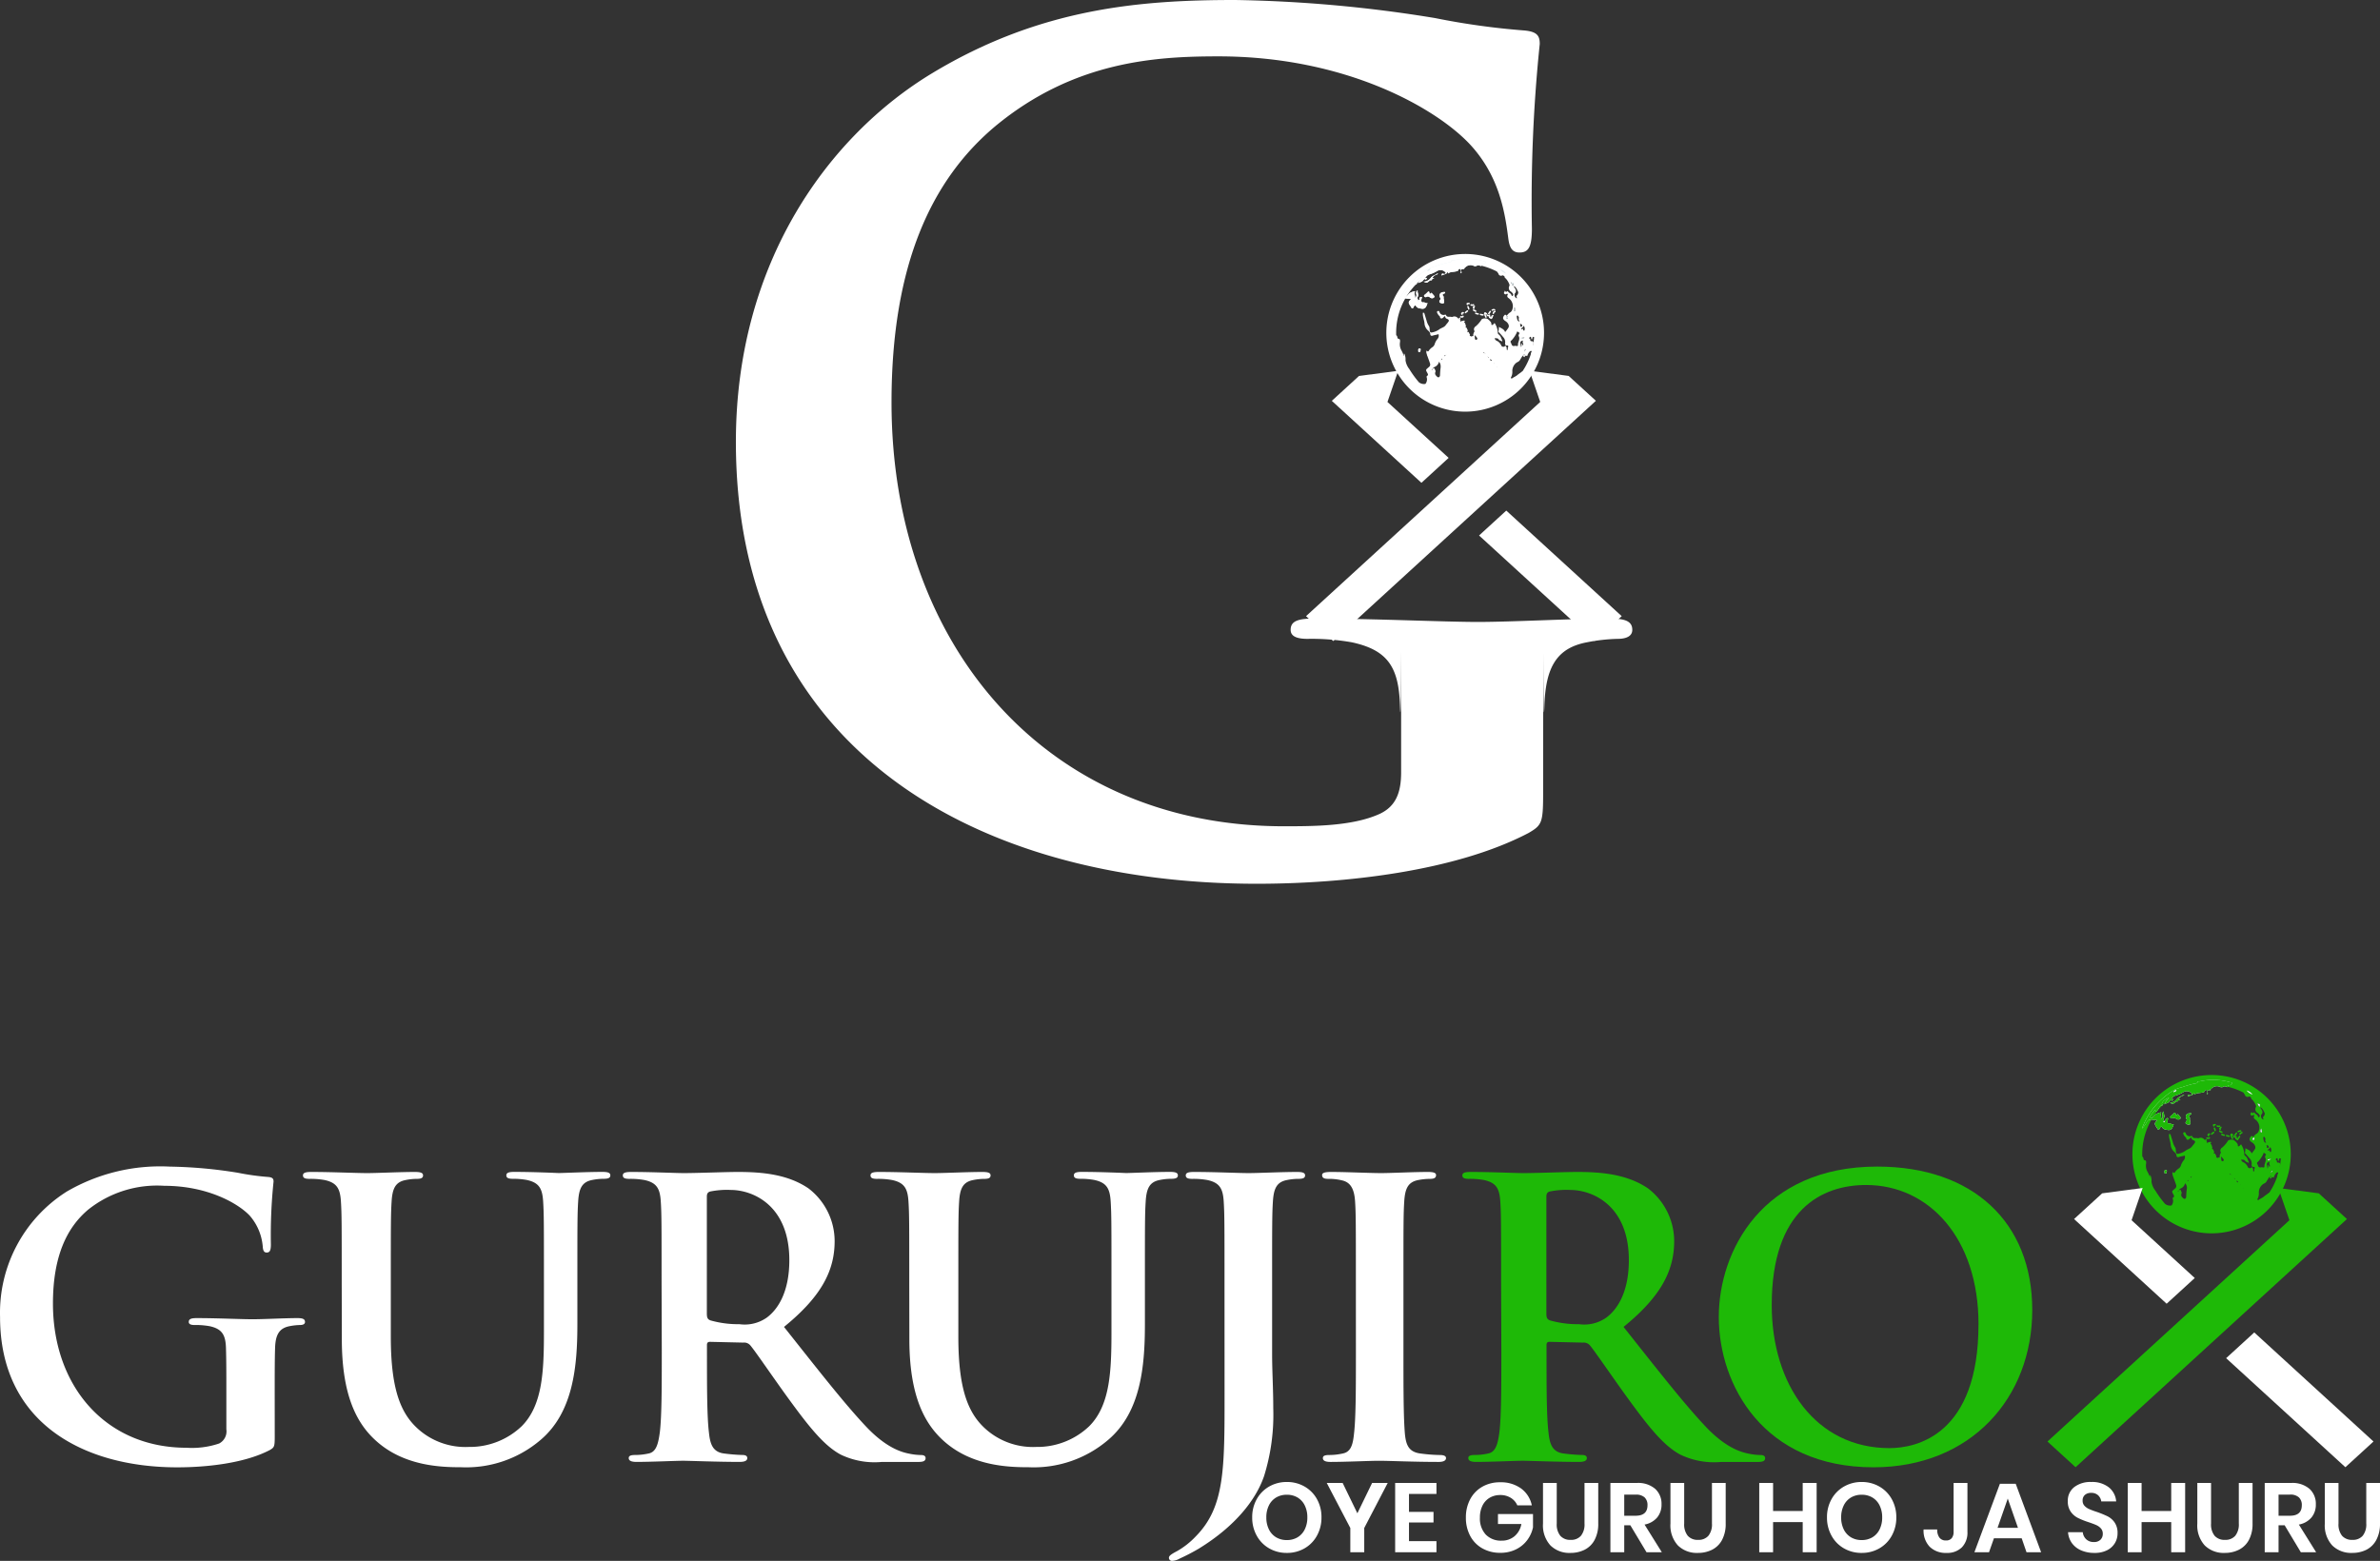 <svg xmlns="http://www.w3.org/2000/svg" width="242.58" height="159.121" viewBox="0 0 242.58 159.121">
  <rect x="0" y="0" width="242.58" height="159.121" fill="#333333" stroke="none"/>
  <g id="f-logo" transform="translate(-838.996 -3355.924)">
    <g id="Group_4264" data-name="Group 4264" transform="translate(-3180.631 3323.2)">
      <path id="Path_30584" data-name="Path 30584" d="M4285.87,140.222l-3.991-.526,1.092,3.179L4259.1,164.713l2.773,2.537,26.773-24.492Z" transform="translate(-106.358 -69.176)" fill="#fff"/>
      <g id="Group_4261" data-name="Group 4261" transform="translate(4155.371 70.52)">
        <g id="Group_4260" data-name="Group 4260">
          <path id="Path_30585" data-name="Path 30585" d="M4278.45,148.578l-6.236-5.7,1.093-3.179-3.993.526-2.772,2.537,9.134,8.357Z" transform="translate(-4266.542 -139.696)" fill="#fff"/>
          <g id="Group_4259" data-name="Group 4259" transform="translate(15.008 14.254)">
            <path id="Path_30586" data-name="Path 30586" d="M4309.02,182.578l11.767,10.762,2.772-2.537-11.765-10.763Z" transform="translate(-4309.019 -180.04)" fill="#fff"/>
          </g>
        </g>
      </g>
      <path id="Path_30587" data-name="Path 30587" d="M4176.91,113.509c0,3.1-.115,3.332-1.494,4.136-7.47,3.907-18.731,5.172-27.693,5.172-28.154,0-53.091-13.33-53.091-45.046,0-18.387,9.538-31.257,19.995-37.577,11.033-6.665,21.259-7.47,30.912-7.47a138.265,138.265,0,0,1,20.339,1.839,75.1,75.1,0,0,0,9.079,1.264c1.378.115,1.608.575,1.608,1.379a155.113,155.113,0,0,0-.8,18.846c0,1.839-.345,2.414-1.265,2.414-.8,0-1.034-.575-1.149-1.495-.344-2.643-.918-6.32-3.907-9.538-3.448-3.677-12.641-8.963-25.625-8.963-6.32,0-14.709.459-22.753,7.124-6.436,5.4-10.572,14.019-10.572,28.155,0,24.705,15.743,43.207,39.99,43.207,2.987,0,7.009,0,9.768-1.264,1.724-.8,2.184-2.3,2.184-4.252v-10.8c0-5.746,0,7.554-.115,4.106-.114-3.906-1.149-5.745-4.942-6.55a23.592,23.592,0,0,0-4.479-.345c-1.036,0-1.725-.229-1.725-.919,0-.92.8-1.15,2.414-1.15,5.975,0,13.215.345,16.662.345,3.563,0,9.653-.345,13.446-.345,1.494,0,2.3.23,2.3,1.15,0,.689-.69.919-1.494.919a18.06,18.06,0,0,0-3.1.345c-3.1.575-4.252,2.527-4.366,6.55-.115,3.448-.115-9.622-.115-3.876Z" fill="#fff"/>
      <g id="Group_4263" data-name="Group 4263" transform="translate(4161.43 59.1)">
        <path id="Path_30588" data-name="Path 30588" d="M4298.76,114.954a7.537,7.537,0,1,1-7.538-7.537,7.537,7.537,0,0,1,7.538,7.537Z" transform="translate(-4283.688 -107.402)" fill="none" stroke="#fff" stroke-miterlimit="10" stroke-width="1" fill-rule="evenodd"/>
        <path id="Path_30589" data-name="Path 30589" d="M4291.62,108.855c.126-.02.123-.081.081-.187-.071-.18-.007-.255.184-.238a1.142,1.142,0,0,1,.157.033s.009.009.012.013h0c-.054-.055-.212-.111,0-.162.02,0,.031-.04.05-.057a.742.742,0,0,1,.854-.159.347.347,0,0,0,.313,0,.288.288,0,0,1,.352,0c.074.038.141.011.138-.054,0-.144.089-.126.17-.122a.216.216,0,0,0,.244-.191c.016-.123-.125-.093-.194-.109a6.184,6.184,0,0,0-3.062-.089c-.068.019-.207,0-.209.016-.039.222-.248.188-.372.222a10.2,10.2,0,0,0-1.2.348,5.067,5.067,0,0,0-.721.229,7.649,7.649,0,0,0-2.561,2.378,7.374,7.374,0,0,0-.819,1.6,2.7,2.7,0,0,0,.395-.493c.116-.247.217-.423.544-.42a3.847,3.847,0,0,0,.521.052c.03,0,.078.065.04.092-.275.2-.213.382-.034.616.067.088.1.238.208.264.069.017.122-.112.165-.193s.138-.158.2-.054c.146.231.358.244.6.28a.4.4,0,0,0,.454-.241,2.417,2.417,0,0,0,.134-.349c-.169.092-.284-.088-.415-.063-.194.039-.219-.078-.223-.211a.886.886,0,0,1,.049-.216c.008-.036.045-.074,0-.108a.109.109,0,0,0-.113,0c-.09.034-.148.087-.134.19.007.044.044.1-.035.107a.116.116,0,0,1-.128-.076.315.315,0,0,1,0-.257c.148-.225-.071-.411-.006-.658a.336.336,0,0,0-.148.409.31.31,0,0,1-.129.371c.064-.227-.147-.437.023-.689a1.744,1.744,0,0,0-.556.188c-.134.1-.2.243-.334.333-.065.046-.132.125-.208.045a.182.182,0,0,1,0-.22c.1-.186.258-.329.368-.508.033-.055.088-.071.13-.01.09.13.136.034.192-.031.168-.187.208-.514.553-.512l.019-.037-.13-.057c.088-.412.442-.528.75-.7a3.862,3.862,0,0,0-.5.716c.151-.144.4-.1.527-.309.038-.063.191-.177.227-.113.087.154.081,0,.1-.018a.645.645,0,0,0,.079-.122c-.073,0-.142.073-.176,0-.023-.052.044-.093.082-.129a.653.653,0,0,1,.292-.211,3.292,3.292,0,0,0,.813-.353.664.664,0,0,1,.776.054c.049.046.142.089.085.178s-.137.074-.219.051a.329.329,0,0,0-.076-.027c-.1,0-.075.094-.107.142-.011.017.029.061.045.049.154-.12.385-.091.513-.263.022-.03.038-.082.089-.063.077.028-.041.076.02.122.222-.175.511-.137.771-.2.143-.033.233-.027.291-.178.021-.057.133-.173.191-.025a.414.414,0,0,1,.006.386l-.006.007Z" transform="translate(-4284.564 -107.375)" fill="#e4eef1" fill-rule="evenodd"/>
        <path id="Path_30590" data-name="Path 30590" d="M4297.99,117.581c0-.059.038-.119-.013-.174-.15-.158-.079-.244.1-.29a.1.1,0,0,0,.077-.1c-.007-.067-.07-.048-.114-.048-.394,0-.561.259-.387.6a.136.136,0,0,1,0,.173c-.162.226-.112.328.169.384.145.029.246-.014.23-.184C4298.04,117.817,4298.01,117.7,4297.99,117.581Z" transform="translate(-4292.658 -113.575)" fill="#e4eef1" fill-rule="evenodd"/>
        <path id="Path_30591" data-name="Path 30591" d="M4293.92,116.9a.155.155,0,0,1-.168.158c-.1,0-.048-.088-.064-.141-.024-.077-.085-.117-.164-.039a3.079,3.079,0,0,1-.264.246c-.07.056-.157.1-.1.2a.168.168,0,0,0,.111.083.17.17,0,0,0,.137-.029.282.282,0,0,1,.3.036.706.706,0,0,0,.154.092.287.287,0,0,0,.31-.08c.093-.109-.028-.162-.074-.236C4294.04,117.1,4293.91,117.041,4293.92,116.9Z" transform="translate(-4289.801 -113.495)" fill="#e4eef1" fill-rule="evenodd"/>
        <path id="Path_30592" data-name="Path 30592" d="M4294.45,111.654a.279.279,0,0,0-.049-.022.059.059,0,0,0-.039.01c-.2.171-.47.193-.652.44a.926.926,0,0,1-.747.381c.082.022.147.063.223.087.277.088.365-.287.616-.22a.077.077,0,0,0,.035-.045c0-.123.1-.119.257-.141-.221-.038-.22-.1-.115-.194a.668.668,0,0,1,.283-.184.366.366,0,0,0,.188-.112Z" transform="translate(-4289.684 -110.128)" fill="#e4eef1" fill-rule="evenodd"/>
        <path id="Path_30593" data-name="Path 30593" d="M4291.48,133.463c0,.072-.031.179.108.172s.1-.147.13-.226-.017-.145-.116-.141C4291.48,133.274,4291.48,133.358,4291.48,133.463Z" transform="translate(-4288.728 -124.12)" fill="#e4eef1" fill-rule="evenodd"/>
        <path id="Path_30594" data-name="Path 30594" d="M4301.19,126.462a.239.239,0,0,1-.3.083c-.167-.06-.315.051-.474.071-.443.058-.89.011-1.322.059-.47.052-.939,0-1.4.069a6.481,6.481,0,0,1-1.067.05,4.351,4.351,0,0,1-.82.013c-.046-.01-.1.034-.153.043s-.126.241-.2,0c-.025.008-.051.017-.077.023a.929.929,0,0,1-.433.02,2.263,2.263,0,0,0-.739.04c-.28.025-.562.045-.843.064-.068,0-.139,0-.147-.094a1.307,1.307,0,0,1,.535-.754.586.586,0,0,0,.24-.3,1.591,1.591,0,0,1,.32-.581.52.52,0,0,0,.094-.382c0-.1-.05-.061-.106-.045-.162.047-.33.066-.49.121-.141.047-.25.02-.263-.166s-.157-.291-.28-.407a1.053,1.053,0,0,1-.306-.674c-.02-.249-.106-.475-.146-.714a1.2,1.2,0,0,1-.021-.254c0-.041-.033-.1.036-.119s.11.038.129.1l.216.713a1.7,1.7,0,0,0,.225.521c.11.153.07.34.1.51s.108.194.262.158a1.811,1.811,0,0,0,.7-.3c.211-.167.5-.2.663-.435.092-.129.21-.24.289-.375s-.028-.216-.135-.258-.181-.081-.2-.2c-.01-.093-.059-.093-.119-.033a1.1,1.1,0,0,1-.145.14c-.137.092-.249.043-.276-.114,0-.019,0-.045-.018-.055a.988.988,0,0,1-.276-.382c-.037-.112.028-.153.111-.17s.106.056.136.12a.433.433,0,0,0,.548.266c.042-.009.091-.02.108.023.116.3.4.126.589.208a.088.088,0,0,0,.06-.007c.36-.152.568.078.732.325a.3.3,0,0,0,.449.112c.09.285.169.57.271.846a2.174,2.174,0,0,0,.473.782c.071.074.083.009.117-.026a.788.788,0,0,0,.19-.73.3.3,0,0,1,.105-.315,2.922,2.922,0,0,0,.636-.721.132.132,0,0,1,.05-.055.624.624,0,0,1,.736.121c.106.117.232.208.222.4-.006.12.106.09.176.034a1.755,1.755,0,0,0,.147-.16,1.908,1.908,0,0,1,.334.988.19.19,0,0,0,.088.184c.209.144.256.387.354.6.013.028.035.066,0,.088-.02.012-.063.016-.074,0-.071-.082-.22-.07-.254-.143-.1-.207-.275-.13-.427-.177.01.221.2.273.321.339a1.011,1.011,0,0,1,.351.434,1.649,1.649,0,0,0,.4.473Zm-3.08-1.527-.04.016c.01.1.021.207.029.311a.115.115,0,0,0,.084.119.121.121,0,0,0,.128-.037.128.128,0,0,0,0-.167c-.062-.085-.132-.161-.2-.241Z" transform="translate(-4289.571 -117.124)" fill="#fff" fill-rule="evenodd"/>
        <path id="Path_30595" data-name="Path 30595" d="M4316.83,118.912c-.046-.094-.206-.113-.167-.264.009-.036-.033-.042-.072-.044a6.656,6.656,0,0,1-1.026-.038,1.145,1.145,0,0,0-.375.036c-.118.024-.152,0-.143-.111a.275.275,0,0,0-.083-.235c.138.022.2-.031.194-.176a.335.335,0,0,1,.042-.228.1.1,0,0,0-.1-.141c-.238.04-.224-.208-.212-.26a.723.723,0,0,0-.216-.608,5.382,5.382,0,0,0-.428-.481.117.117,0,0,1-.037-.11,1.768,1.768,0,0,0,.043-.436c.251.145.526.224.636.532a3.693,3.693,0,0,0,.344-.462c.108-.21-.047-.5-.316-.665s-.31-.357-.1-.591c.107-.122.17,0,.242.06a1.029,1.029,0,0,1,.36-.361.478.478,0,0,0,.182-.232,1,1,0,0,0-.342-1.2c-.132-.087-.2-.19-.114-.353.068-.127-.04-.089-.1-.092s-.049.072-.132.043c-.292-.1-.047-.247-.046-.385.062.1.113.216.232.074a.082.082,0,0,1,.074.008c.081.157.288.19.354.363.019.052.034.141.116.1a.142.142,0,0,0,.051-.2.706.706,0,0,0-.267-.27.428.428,0,0,1-.113-.53.2.2,0,0,0,0-.19,1.829,1.829,0,0,0-.318-.537c-.063-.076-.169-.112-.168-.252,0-.055-.12-.14-.233-.1a.276.276,0,0,1-.392-.19.309.309,0,0,0-.044-.067c-.126-.181-.121-.208.078-.339l-.251-.177c.179-.23.344-.078.511.016a7.419,7.419,0,0,1,2.636,2.438,6.832,6.832,0,0,1,1.1,2.673,8.233,8.233,0,0,1,.131,2.06,9,9,0,0,1-.406,1.972c-.014.038-.015.1-.086.1a3.291,3.291,0,0,0,.015-.814,5.07,5.07,0,0,1-.193.556c-.189-.148-.185-.147-.131-.364.012-.049.093-.118.013-.157s-.127,0-.2.067a.986.986,0,0,0-.2.341c-.021.039-.026.125-.074.094C4316.93,118.677,4316.91,118.852,4316.83,118.912Zm-.688-2.626c-.06.017-.051.073-.069.113a3.06,3.06,0,0,1-.482.736c-.076.092-.214.135-.125.28s.081.377.334.35a.419.419,0,0,1,.267.008c.03.016.14-.022.13-.088-.041-.314.257-.6.073-.924-.042-.072.017-.155.036-.232.009-.036.1-.049.032-.105s-.138-.092-.2-.138Zm1.477.824c-.08-.052-.071-.125-.082-.19-.007-.042-.018-.085-.065-.09-.067-.01-.084.058-.121.093s0,.067.027.094.092.064.074.146a.1.1,0,0,0,.03.083.1.1,0,0,0,.084.028c.228-.014.224.134.209.294,0,.035-.066.107,0,.1s.164.1.21-.037c.019-.059.019-.133.086-.169.065.036.013.138.122.173-.024-.185-.048-.358-.067-.53-.024-.212-.208-.255-.352-.271-.113-.013-.094.165-.141.255l-.014.021Zm-1.555-4.2c.044-.047.016-.083,0-.119-.03-.084-.026-.131.025-.18a.44.44,0,0,0,.134-.347c-.117-.211-.19-.469-.429-.6-.034.053,0,.078.016.1.153.208.293.416.052.658-.014.014,0,.051-.01.077a.38.38,0,0,0,.208.408Zm-.035,5.456c-.078-.026-.088-.137-.149-.133a1.673,1.673,0,0,1-.616.036.078.078,0,0,0-.1.067c-.007.056.048.063.08.076.256.117.516-.037.786-.049Zm.715-1.148c-.264-.007-.339.15-.3.326.02.1.05.211.064.34.1-.132.013-.266.064-.41.051.1.088.169.129.247.139-.171-.161-.35.04-.506Zm-.379-1.958c-.063-.107-.131-.2-.082-.33.032-.086-.043-.151-.069-.224-.016-.046-.061-.046-.1-.033a.068.068,0,0,0-.042.082,1.278,1.278,0,0,0,.055.312c.033.089.083.211.233.19Zm.333.75c.033.05.006.124.062.165.04.03.083.056.1-.022a.46.46,0,0,0-.1-.468c.009.206-.222.2-.245.352.085.057.115-.037.175-.029Zm-1.71-5.634a1,1,0,0,0-.607-.417,1.236,1.236,0,0,0,.6.415Zm.712,1.245c.067-.289.067-.289-.276-.336.156.063.136.257.276.334Zm.829,4.191c.018-.053.115-.042.1-.124a.2.2,0,0,0-.165-.175c-.042-.01-.088.02-.045.067.061.065-.049.2.1.229Zm-.664-2a.411.411,0,0,0-.082.311c0,.075.062.087.11.085s.037-.06.033-.094c-.017-.092-.037-.18-.067-.3Zm-.74.926a.172.172,0,0,0-.145.148c0,.056.024.112.092.1.084-.008.1-.077.1-.148,0-.043.029-.1-.051-.1Zm1.734,2.147a2.723,2.723,0,0,1-.284.049.06.06,0,0,0-.044.024.061.061,0,0,0-.012.048c.01.044.059.041.083.031a.472.472,0,0,0,.258-.155Zm-.027,1.456.188-.252c-.149.012-.14.157-.189.249Zm.075.283c-.1.007-.168.013-.183.1a.062.062,0,0,0,.036.042c.09.013.09-.071.14-.144Z" transform="translate(-4303.28 -108.869)" fill="#fff" fill-rule="evenodd"/>
        <path id="Path_30596" data-name="Path 30596" d="M4291.62,108.856a.414.414,0,0,0-.006-.386c-.058-.147-.17-.032-.191.025-.057.152-.147.146-.291.178-.259.059-.549.022-.771.2-.06-.046.058-.094-.02-.122-.051-.019-.066.033-.089.063-.127.172-.358.143-.513.263-.016.013-.057-.031-.045-.049.033-.048.011-.145.107-.142a.341.341,0,0,1,.077.027c.082.024.167.029.219-.051s-.036-.132-.086-.178a.663.663,0,0,0-.776-.054,3.282,3.282,0,0,1-.812.353.653.653,0,0,0-.292.211c-.038.036-.1.076-.082.129.034.076.1,0,.176,0a.643.643,0,0,1-.079.122c-.017.014-.011.172-.1.018-.036-.064-.189.05-.227.113-.125.211-.376.165-.527.309a3.88,3.88,0,0,1,.5-.716c-.307.175-.662.29-.75.7l.13.057c-.008.016-.014.037-.019.037-.345,0-.384.325-.553.512-.057.065-.1.161-.192.031-.042-.061-.1-.045-.13.01-.109.179-.266.323-.368.508a.182.182,0,0,0,0,.22c.076.081.144,0,.208-.045.131-.09.2-.235.335-.333a1.747,1.747,0,0,1,.555-.188c-.171.253.041.462-.023.689a.31.31,0,0,0,.128-.371.336.336,0,0,1,.148-.409c-.065.247.154.432.006.658a.314.314,0,0,0,0,.257.116.116,0,0,0,.128.076c.079-.006.042-.064.035-.107-.014-.1.044-.156.134-.19a.11.11,0,0,1,.113,0c.047.034.01.073,0,.108a.909.909,0,0,0-.049.216c0,.133.028.25.223.211.131-.025.245.154.415.063a2.478,2.478,0,0,1-.134.349.4.4,0,0,1-.454.241c-.24-.036-.452-.048-.6-.28-.066-.1-.158-.032-.2.054s-.1.21-.165.193c-.112-.026-.141-.176-.208-.264-.179-.234-.241-.42.034-.616.038-.027-.009-.1-.04-.092a3.829,3.829,0,0,1-.52-.052c-.328,0-.428.172-.544.42a2.723,2.723,0,0,1-.394.493,7.393,7.393,0,0,1,.818-1.6,7.656,7.656,0,0,1,2.562-2.378,5.069,5.069,0,0,1,.721-.229,10.208,10.208,0,0,1,1.2-.348c.125-.033.333,0,.372-.222,0-.017.141,0,.21-.016a6.182,6.182,0,0,1,3.063.089c.07.016.21-.014.194.109a.216.216,0,0,1-.244.191c-.081,0-.175-.023-.17.122,0,.065-.064.092-.138.054a.288.288,0,0,0-.352,0,.348.348,0,0,1-.313,0,.743.743,0,0,0-.854.159c-.019.017-.029.052-.049.057-.215.051-.057.107,0,.162h0s-.007-.012-.012-.013a1.142,1.142,0,0,0-.157-.033c-.191-.017-.255.058-.184.238.042.105.045.167-.081.187Zm-3.078-.443a.4.4,0,0,0-.313.2.308.308,0,0,0,.311-.2Zm-1.213,3.2a.044.044,0,0,0-.044-.05c-.043,0-.051.033-.054.064s0,.07.047.059.052-.041.052-.074Z" transform="translate(-4284.564 -107.375)" fill="#fff" fill-rule="evenodd"/>
        <path id="Path_30597" data-name="Path 30597" d="M4285.02,131.054c-.022.012-.064.027-.063.034.015.08.047.181-.075.183s-.026-.124-.083-.183a.366.366,0,0,1-.226.086c-.118,0-.275-.045-.207.182.015.048-.062.018-.1.024a6.769,6.769,0,0,1-.542-2.206c-.024-.251-.029-.5-.043-.777.089.063.07.137.082.2a.257.257,0,0,0,.313.192c.1-.02.183-.021.218.112.026.1.015.228.2.253.1.014.1.189.09.3a1.3,1.3,0,0,0,.108.8A3.128,3.128,0,0,1,4285.02,131.054Z" transform="translate(-4283.688 -120.969)" fill="#fff" fill-rule="evenodd"/>
        <path id="Path_30598" data-name="Path 30598" d="M4303.65,111.563l0,.009.007-.007Z" transform="translate(-4296.595 -110.083)" fill="#0073ae" fill-rule="evenodd"/>
        <path id="Path_30599" data-name="Path 30599" d="M4310.03,135.268a.479.479,0,0,1-.286-.283l.005-.006a.423.423,0,0,1,.283.286Z" transform="translate(-4300.538 -125.226)" fill="#0073ae" fill-rule="evenodd"/>
        <path id="Path_30600" data-name="Path 30600" d="M4312.14,137.436c.117.007.165.047.186.135C4312.22,137.6,4312.19,137.528,4312.14,137.436Z" transform="translate(-4302.088 -126.815)" fill="#0073ae" fill-rule="evenodd"/>
        <path id="Path_30601" data-name="Path 30601" d="M4295.91,139.459a1.479,1.479,0,0,0,.006.161c-.02-.018-.035-.044-.057-.051s-.017.092-.071.044,0-.073.024-.1a.763.763,0,0,1,.1-.054Z" transform="translate(-4291.499 -128.123)" fill="#0073ae" fill-rule="evenodd"/>
        <path id="Path_30602" data-name="Path 30602" d="M4299.86,135.526a.15.15,0,0,1,.112-.135c.033.1.006.151-.1.146Z" transform="translate(-4294.146 -125.492)" fill="#0073ae" fill-rule="evenodd"/>
        <path id="Path_30603" data-name="Path 30603" d="M4299.07,136.415c-.021,0-.045,0-.036-.029a.15.15,0,0,1,.049-.059.024.024,0,0,1,.042.017.063.063,0,0,1-.012.047.061.061,0,0,1-.042.024Z" transform="translate(-4293.61 -126.093)" fill="#0073ae" fill-rule="evenodd"/>
        <path id="Path_30604" data-name="Path 30604" d="M4298.13,137.341a.025.025,0,0,1-.021-.016.025.025,0,0,1,0-.025c.017-.026.038-.055.075-.046.006,0,.01.036,0,.052a.056.056,0,0,1-.059.035Z" transform="translate(-4293.016 -126.696)" fill="#0073ae" fill-rule="evenodd"/>
        <path id="Path_30605" data-name="Path 30605" d="M4295.28,140.06l.1-.115c.015.111-.048.108-.1.114Z" transform="translate(-4291.186 -128.437)" fill="#0073ae" fill-rule="evenodd"/>
        <path id="Path_30606" data-name="Path 30606" d="M4311.59,136.826c.031,0,.063,0,.065.046,0,0-.008.012-.013.013-.043,0-.046-.029-.052-.06Z" transform="translate(-4301.729 -126.42)" fill="#0073ae" fill-rule="evenodd"/>
        <path id="Path_30607" data-name="Path 30607" d="M4299.73,135.784a.075.075,0,0,1-.083.038h0a.076.076,0,0,1,.076-.046Z" transform="translate(-4294.006 -125.739)" fill="#0073ae" fill-rule="evenodd"/>
        <path id="Path_30608" data-name="Path 30608" d="M4310.67,135.9l.051.013c0,.007-.009.015-.014.022l-.039-.033Z" transform="translate(-4301.135 -125.823)" fill="#0073ae" fill-rule="evenodd"/>
        <path id="Path_30609" data-name="Path 30609" d="M4299.47,136.022a.171.171,0,0,1-.013.051l-.023-.014.033-.039Z" transform="translate(-4293.871 -125.899)" fill="#0073ae" fill-rule="evenodd"/>
        <path id="Path_30610" data-name="Path 30610" d="M4297.91,137.677l-.015-.005.017-.018.012.012Z" transform="translate(-4292.873 -126.956)" fill="#0073ae" fill-rule="evenodd"/>
        <path id="Path_30611" data-name="Path 30611" d="M4311.41,136.619l-.033-.038.021-.013a.273.273,0,0,0,.011.051Z" transform="translate(-4301.596 -126.253)" fill="#0073ae" fill-rule="evenodd"/>
        <path id="Path_30612" data-name="Path 30612" d="M4314.18,139.388l-.03-.041c.044-.009.017.03.028.042Z" transform="translate(-4303.384 -128.05)" fill="#0073ae" fill-rule="evenodd"/>
        <path id="Path_30613" data-name="Path 30613" d="M4313.25,138.466l-.03-.041c.049-.011.02.029.029.044Z" transform="translate(-4302.789 -127.453)" fill="#0073ae" fill-rule="evenodd"/>
        <path id="Path_30614" data-name="Path 30614" d="M4309.71,134.953c-.006-.008-.013-.016-.018-.024l.024.018Z" transform="translate(-4300.504 -125.194)" fill="#0073ae" fill-rule="evenodd"/>
        <path id="Path_30615" data-name="Path 30615" d="M4310.59,135.832l-.042-.041h0l.04.041Z" transform="translate(-4301.06 -125.75)" fill="#0073ae" fill-rule="evenodd"/>
        <path id="Path_30616" data-name="Path 30616" d="M4298.73,136.795l.021-.018v.012a.046.046,0,0,1-.017,0Z" transform="translate(-4293.414 -126.389)" fill="#0073ae" fill-rule="evenodd"/>
        <path id="Path_30617" data-name="Path 30617" d="M4313.31,138.547l.019.014h-.011a.051.051,0,0,1-.007-.014Z" transform="translate(-4302.842 -127.532)" fill="#0073ae" fill-rule="evenodd"/>
        <path id="Path_30618" data-name="Path 30618" d="M4311.47,136.712l.04.041h0l-.041-.04Z" transform="translate(-4301.656 -126.347)" fill="#0073ae" fill-rule="evenodd"/>
        <path id="Path_30619" data-name="Path 30619" d="M4298.61,136.866l.04-.041h0c-.014.014-.026.027-.041.04Z" transform="translate(-4293.339 -126.42)" fill="#0073ae" fill-rule="evenodd"/>
        <path id="Path_30620" data-name="Path 30620" d="M4299.53,135.944l.041-.041h0l-.041.04Z" transform="translate(-4293.932 -125.823)" fill="#0073ae" fill-rule="evenodd"/>
        <path id="Path_30621" data-name="Path 30621" d="M4314.23,139.466l.017.007-.015-.008Z" transform="translate(-4303.435 -128.127)" fill="#0073ae" fill-rule="evenodd"/>
        <path id="Path_30622" data-name="Path 30622" d="M4298.58,136.939l-.018.021v-.013a.047.047,0,0,1,.016-.007Z" transform="translate(-4293.307 -126.493)" fill="#0073ae" fill-rule="evenodd"/>
        <path id="Path_30623" data-name="Path 30623" d="M4295.06,140.426l.04-.04h0Z" transform="translate(-4291.038 -128.721)" fill="#0073ae" fill-rule="evenodd"/>
        <path id="Path_30624" data-name="Path 30624" d="M4294.94,140.539l.041-.04h0l-.041.041Z" transform="translate(-4290.964 -128.794)" fill="#0073ae" fill-rule="evenodd"/>
        <path id="Path_30625" data-name="Path 30625" d="M4294.83,140.654l.04-.04h0l-.041.04Z" transform="translate(-4290.889 -128.869)" fill="#0073ae" fill-rule="evenodd"/>
        <path id="Path_30626" data-name="Path 30626" d="M4294.75,140.727a.521.521,0,0,0-.04.041h0l.04-.04Z" transform="translate(-4290.816 -128.943)" fill="#0073ae" fill-rule="evenodd"/>
        <path id="Path_30627" data-name="Path 30627" d="M4294.7,140.843l-.008.016.009-.015Z" transform="translate(-4290.801 -129.018)" fill="#0073ae" fill-rule="evenodd"/>
        <path id="Path_30628" data-name="Path 30628" d="M4295.17,140.31l.042-.042h0l-.041.041Z" transform="translate(-4291.11 -128.645)" fill="#0073ae" fill-rule="evenodd"/>
        <path id="Path_30629" data-name="Path 30629" d="M4318.17,134c-.271.012-.522.166-.79.046-.029-.013-.085-.02-.078-.076a.079.079,0,0,1,.1-.067,1.674,1.674,0,0,0,.614-.036C4318.09,133.865,4318.1,133.975,4318.17,134Z" transform="translate(-4305.428 -124.508)" fill="#e4eef1" fill-rule="evenodd"/>
        <path id="Path_30630" data-name="Path 30630" d="M4315.7,110.87a1.235,1.235,0,0,1-.607-.417,1,1,0,0,1,.607.417Z" transform="translate(-4304 -109.365)" fill="#e4eef1" fill-rule="evenodd"/>
        <path id="Path_30631" data-name="Path 30631" d="M4318.33,114.543c-.141-.076-.122-.271-.276-.336C4318.39,114.254,4318.39,114.254,4318.33,114.543Z" transform="translate(-4305.909 -111.793)" fill="#e4eef1" fill-rule="evenodd"/>
        <path id="Path_30632" data-name="Path 30632" d="M4319.15,121.372c.027.124.047.213.062.3,0,.034.027.091-.033.094s-.115-.01-.11-.085a.408.408,0,0,1,.081-.309Z" transform="translate(-4306.567 -116.427)" fill="#e4eef1" fill-rule="evenodd"/>
        <path id="Path_30633" data-name="Path 30633" d="M4316.94,123.992c.075.006.05.06.047.1,0,.071-.016.14-.1.148a.081.081,0,0,1-.091-.1.169.169,0,0,1,.144-.148Z" transform="translate(-4305.097 -118.121)" fill="#e4eef1" fill-rule="evenodd"/>
        <path id="Path_30634" data-name="Path 30634" d="M4321.49,130.068a.47.47,0,0,1-.255.152c-.026.01-.073.013-.083-.031a.061.061,0,0,1,.012-.048.06.06,0,0,1,.043-.024,2.718,2.718,0,0,0,.283-.049Z" transform="translate(-4307.914 -122.05)" fill="#e4eef1" fill-rule="evenodd"/>
        <path id="Path_30635" data-name="Path 30635" d="M4322.04,133.729c.054-.093.041-.237.187-.252Z" transform="translate(-4308.488 -124.255)" fill="#e4eef1" fill-rule="evenodd"/>
        <g id="Group_4262" data-name="Group 4262" transform="translate(0.586 1.504)">
          <path id="Path_30636" data-name="Path 30636" d="M4298.05,135.131c-.146.116-.3.208-.447.335s-.354.2-.52.325a.077.077,0,0,1-.058.017.079.079,0,0,1-.053-.029.076.076,0,0,1,0-.1,1.134,1.134,0,0,0,.128-.63,1.066,1.066,0,0,1,.4-.837c.121-.087.273-.124.361-.262.151-.24.3-.483.448-.724-.046-.1-.206-.122-.168-.285.008-.039-.033-.046-.072-.048a6.135,6.135,0,0,1-1.026-.042,1.052,1.052,0,0,0-.375.04c-.118.025-.151-.006-.142-.121a.312.312,0,0,0-.083-.254l-.063-.052a.23.23,0,0,1-.3.09c-.166-.064-.314.055-.473.077-.443.063-.889.013-1.322.065-.47.056-.938,0-1.4.075a6,6,0,0,1-1.067.054,4,4,0,0,1-.819.014c-.046-.011-.1.036-.153.047s-.126.26-.2.005c-.025.008-.051.019-.076.025a.855.855,0,0,1-.433.02,2.109,2.109,0,0,0-.74.044c-.279.027-.561.048-.841.07-.069,0-.14,0-.148-.1-.106.088-.078.205-.047.313.1.338.239.658.344.995a.313.313,0,0,1-.11.383c-.025.024-.053.046-.079.069-.254.222-.252.22-.085.517.052.093.121.226.019.29-.121.077-.089.141-.059.242a.732.732,0,0,1-.149.6.815.815,0,0,1-.666-.171,10.591,10.591,0,0,1-.985-1.356,1.862,1.862,0,0,1-.377-.877,1.445,1.445,0,0,0-.113-.676c-.022.012-.064.029-.063.037.015.087.046.2-.075.2s-.026-.134-.084-.2a.35.35,0,0,1-.225.093c-.119,0-.275-.048-.208.2.015.053-.062.019-.1.027.083.206.153.42.25.619a8.129,8.129,0,0,0,2.453,3.03,9.3,9.3,0,0,0,1.423.856,6.732,6.732,0,0,0,1.085.37l1.351.092a5.288,5.288,0,0,0,1.607-.111,3.834,3.834,0,0,1,.69-.15,4.331,4.331,0,0,0,.884-.2,7,7,0,0,0,1.582-.939,5.859,5.859,0,0,0,1.2-1.124,1.281,1.281,0,0,0,.4-.749.333.333,0,0,0-.07-.211C4298.17,135.039,4298.1,135.091,4298.05,135.131Zm-9.185-.193h0l-.042.045-.04.043c-.014.014-.026.03-.041.044l-.04.045-.041.044-.008.016.007-.017.04-.045.041-.043.041-.045.039-.043c.015-.014.028-.03.042-.045h0c.03-.036.06-.072.1-.124.017.119-.043.118-.1.125Zm.934-.291a6.844,6.844,0,0,0-.067.83c-.017.191-.162.277-.294.152s-.269-.255-.18-.477c.056-.141-.051-.233-.079-.349-.019-.019-.034-.047-.056-.054s-.017.1-.072.047,0-.078.024-.1a.6.6,0,0,1,.1-.062.741.741,0,0,0,.449-.536.694.694,0,0,1,.166.549Zm0-.684-.015-.006.018-.019.011.013Zm.149-.121a.056.056,0,0,1-.065.037c-.021-.006-.025-.024-.016-.044s.038-.06.076-.05a.092.092,0,0,1,0,.056Zm.148-.226h-.015l-.041.044h0l-.017.021v-.014a.041.041,0,0,1,.014-.007h0l.041-.043h0l.02-.018a.12.12,0,0,0-.008.016Zm.128-.086c-.021,0-.045,0-.036-.031a.164.164,0,0,1,.048-.064.025.025,0,0,1,.042.019.067.067,0,0,1-.013.05.065.065,0,0,1-.044.025Zm.265-.3a.074.074,0,0,1-.084.041l-.041.043a.256.256,0,0,1-.012.056l-.023-.016.033-.042.04-.044a.076.076,0,0,1,.077-.05.16.16,0,0,1,.112-.147c.029.109,0,.162-.111.158Zm3.847.076-.039-.036-.041-.044a.5.5,0,0,1-.285-.306l-.018-.026.023.02a.437.437,0,0,1,.283.31l.041.044.051.013Zm.338.379c-.043,0-.046-.03-.051-.064h0l-.041-.044h0l-.033-.04.021-.014a.236.236,0,0,0,.011.054h0l.041.044h0c.031,0,.063,0,.064.05a.019.019,0,0,1-.016.013Zm.144.169c.116.007.165.052.186.147-.1.029-.134-.047-.194-.148Zm.42.44a.023.023,0,0,1,0-.01h0l-.029-.043c.045-.01.024.025.029.043h0l.016.014a.02.02,0,0,1-.024,0Zm.316.338v-.006l-.027-.04c.04-.009.023.024.027.04h0l.015.009Z" transform="translate(-4285.347 -125.103)" fill="#fff" fill-rule="evenodd"/>
          <path id="Path_30637" data-name="Path 30637" d="M4297.82,118.12c.145.029.246-.014.23-.184-.011-.119-.04-.237-.06-.355,0-.059.038-.119-.013-.174-.15-.158-.079-.244.1-.29a.1.1,0,0,0,.078-.1c-.007-.067-.07-.048-.114-.048-.394,0-.561.259-.387.6a.136.136,0,0,1,0,.173C4297.49,117.962,4297.54,118.064,4297.82,118.12Z" transform="translate(-4293.244 -115.079)" fill="#fff" fill-rule="evenodd"/>
          <path id="Path_30638" data-name="Path 30638" d="M4293.69,116.921c-.024-.077-.085-.117-.164-.039a3.079,3.079,0,0,1-.264.246c-.07.056-.157.1-.1.2a.169.169,0,0,0,.249.054.282.282,0,0,1,.3.036.7.7,0,0,0,.155.092.287.287,0,0,0,.309-.08c.093-.109-.028-.162-.074-.236-.061-.1-.187-.158-.178-.3a.158.158,0,0,1-.049.116.155.155,0,0,1-.119.042C4293.65,117.062,4293.7,116.973,4293.69,116.921Z" transform="translate(-4290.387 -114.999)" fill="#fff" fill-rule="evenodd"/>
          <path id="Path_30639" data-name="Path 30639" d="M4293.8,112.329a.077.077,0,0,0,.035-.045c0-.123.1-.119.257-.141-.221-.038-.22-.1-.115-.194a.668.668,0,0,1,.283-.184.366.366,0,0,0,.189-.111.264.264,0,0,0-.049-.022.059.059,0,0,0-.039.01c-.2.171-.47.193-.652.44a.925.925,0,0,1-.747.381c.082.022.148.063.223.087C4293.46,112.636,4293.55,112.261,4293.8,112.329Z" transform="translate(-4290.271 -111.632)" fill="#fff" fill-rule="evenodd"/>
          <path id="Path_30640" data-name="Path 30640" d="M4291.59,133.636c.149-.007.1-.147.13-.226s-.017-.145-.116-.141c-.123.005-.132.089-.122.2C4291.48,133.535,4291.45,133.642,4291.59,133.636Z" transform="translate(-4289.314 -125.624)" fill="#fff" fill-rule="evenodd"/>
          <path id="Path_30641" data-name="Path 30641" d="M4321.73,135.089a.063.063,0,0,0,.035.042c.1.019.092-.07.147-.139C4321.81,135,4321.75,135.005,4321.73,135.089Z" transform="translate(-4308.876 -126.738)" fill="#fff" fill-rule="evenodd"/>
        </g>
        <path id="Path_30642" data-name="Path 30642" d="M4294.38,110.313a.308.308,0,0,1-.313.2.4.4,0,0,1,.313-.2Z" transform="translate(-4290.401 -109.275)" fill="#e4eef1" fill-rule="evenodd"/>
        <path id="Path_30643" data-name="Path 30643" d="M4291.34,119.275a.07.07,0,0,1-.051.073c-.034.008-.05-.03-.047-.059s.01-.066.053-.064a.045.045,0,0,1,.033.015A.048.048,0,0,1,4291.34,119.275Z" transform="translate(-4288.572 -115.038)" fill="#e4eef1" fill-rule="evenodd"/>
        <path id="Path_30644" data-name="Path 30644" stroke-linecap="round" d="M4306.56,121.8l-.026-.018a.056.056,0,0,0-.045-.045c-.086-.023-.109-.06-.039-.13.028-.028.067-.066.038-.1s-.08-.019-.114,0a.159.159,0,0,1-.207-.033c-.048-.048-.108-.038-.164-.048s-.066.031-.042.077a1.845,1.845,0,0,1,.16.438.231.231,0,0,1-.106.042c-.069,0-.168.006-.162.129a.116.116,0,0,1-.075.09c-.209.1-.343.294-.537.411-.042.025-.073.081-.116.09-.191.035-.22.161-.193.321a.469.469,0,0,1-.081.318c-.037.156-.022.176-.25.424-.066.03-.242-.221-.271-.28-.13-.257-.258-.516-.374-.78a5.428,5.428,0,0,1-.164-.6h0c-.022.035.033-.019,0,0-.173.1-.464,0-.466-.169,0-.062.067-.173.039-.213,0-.076.05-.087.114-.075a.457.457,0,0,0,.133.011c.082-.008.116-.047.066-.128-.028-.046-.046-.1-.073-.144s-.041-.075,0-.11.073-.059.123-.029a.185.185,0,0,0,.242-.049c.1-.1.256-.157.3-.318.01-.038.023-.073,0-.1a1.619,1.619,0,0,1-.136-.47l.063-.014a.3.3,0,0,1,.286.1c.065.083.161.067.251.043.054-.014.121-.024.146.035a.122.122,0,0,1-.06.138c-.044.03-.069.054-.033.108a.048.048,0,0,1-.021.079c-.137.055-.021.108.005.154a.161.161,0,0,0,.092.053c.09.023.165.032.087.163-.047.082.052.132.126.152.176.048.36.06.535.12a.482.482,0,0,0,.2,0c.1-.007.089-.077.107-.144s.059-.041.092,0a.266.266,0,0,0,.369-.034.615.615,0,0,1,.437-.344.239.239,0,0,1,.193.1c.036.042-.045.088-.093.107-.117.046-.121.151-.139.246-.015.079-.006.165-.1.205-.055.023-.03.086-.025.123C4306.66,121.783,4306.62,121.8,4306.56,121.8Z" fill="none" stroke="#fff" transform="translate(-4296.386 -115.729)" stroke-linejoin="round" stroke-width="0.15" stroke-dasharray="0.25 0.25 0.25 0.25 0.25 0.25" fill-rule="evenodd"/>
      </g>
    </g>
    <g id="Group_4270" data-name="Group 4270" transform="translate(-1463.391 3369.156)">
      <g id="Group_4267" data-name="Group 4267" transform="translate(2520.228 96.844)">
        <path id="Path_30645" data-name="Path 30645" d="M3232.46,104.475a7.569,7.569,0,1,1-7.57-7.569,7.569,7.569,0,0,1,7.57,7.569Z" transform="translate(-3217.318 -96.891)" fill="none" stroke="#1eb907" stroke-miterlimit="10" stroke-width="1" fill-rule="evenodd"/>
        <g id="Group_4266" data-name="Group 4266">
          <path id="Path_30646" data-name="Path 30646" d="M3225.94,98.33c.127-.02.123-.082.081-.187-.072-.181-.007-.256.185-.239a1.145,1.145,0,0,1,.158.033c.005,0,.008.009.012.013h0c-.054-.055-.212-.111,0-.163.02,0,.031-.04.05-.057a.746.746,0,0,1,.859-.16.347.347,0,0,0,.314,0,.29.29,0,0,1,.354,0c.073.038.141.011.138-.055,0-.145.089-.127.171-.122a.218.218,0,0,0,.246-.192c.015-.123-.125-.093-.2-.11a6.21,6.21,0,0,0-3.075-.089c-.07.019-.207,0-.21.016-.039.223-.249.189-.374.223a10.183,10.183,0,0,0-1.2.35,5.1,5.1,0,0,0-.724.23,7.683,7.683,0,0,0-2.571,2.387,7.392,7.392,0,0,0-.823,1.612,2.71,2.71,0,0,0,.4-.5c.116-.248.218-.425.547-.421a3.856,3.856,0,0,0,.522.052c.031,0,.078.065.04.092-.276.2-.213.384-.034.619.067.088.1.239.209.265.069.017.123-.112.165-.194s.139-.159.2-.055c.147.232.359.245.6.281a.4.4,0,0,0,.456-.242,2.406,2.406,0,0,0,.134-.351c-.169.091-.284-.088-.416-.063-.2.039-.219-.079-.224-.212a.887.887,0,0,1,.05-.216c.008-.036.045-.074,0-.109a.113.113,0,0,0-.114,0c-.091.034-.149.087-.135.191.007.044.044.1-.034.108a.116.116,0,0,1-.129-.076.31.31,0,0,1,0-.258c.148-.226-.072-.412-.006-.66a.337.337,0,0,0-.149.41.312.312,0,0,1-.129.373c.064-.228-.148-.439.023-.692a1.75,1.75,0,0,0-.557.189c-.136.1-.205.244-.336.335-.066.046-.134.126-.209.045a.183.183,0,0,1,0-.221c.1-.186.26-.33.369-.51.033-.055.089-.072.132-.01.091.131.135.034.193-.031.168-.188.208-.517.554-.514l.019-.037-.131-.057c.088-.414.444-.53.753-.705a3.855,3.855,0,0,0-.5.719c.152-.145.4-.1.53-.311.038-.063.191-.178.228-.113.088.155.082,0,.1-.019a.57.57,0,0,0,.08-.122c-.073,0-.143.073-.177,0-.023-.053.045-.093.082-.129a.662.662,0,0,1,.293-.212,3.279,3.279,0,0,0,.816-.354.666.666,0,0,1,.78.055c.05.046.143.09.087.179s-.137.074-.22.05a.362.362,0,0,0-.075-.027c-.1,0-.075.094-.108.143-.012.017.03.062.045.049.155-.121.387-.092.515-.264.023-.03.038-.082.09-.063.077.028-.041.076.02.122.222-.175.513-.138.773-.2.144-.033.235-.027.292-.179.021-.057.134-.173.192-.025a.418.418,0,0,1,.006.388l-.007.007Z" transform="translate(-3218.856 -96.844)" fill="#e4eef1" fill-rule="evenodd"/>
          <path id="Path_30647" data-name="Path 30647" d="M3238.42,111.753c0-.059.038-.12-.013-.175-.15-.159-.08-.245.1-.291a.1.1,0,0,0,.078-.1c-.008-.068-.071-.048-.115-.048-.4,0-.562.26-.388.6a.136.136,0,0,1,0,.174c-.162.227-.113.329.169.386.145.03.248-.015.232-.185C3238.47,111.989,3238.44,111.871,3238.42,111.753Z" transform="translate(-3233.067 -107.73)" fill="#e4eef1" fill-rule="evenodd"/>
          <path id="Path_30648" data-name="Path 30648" d="M3232.19,111.012a.155.155,0,0,1-.168.159c-.1,0-.048-.089-.064-.141-.025-.078-.085-.118-.165-.039a3.318,3.318,0,0,1-.265.247c-.071.056-.158.1-.1.205a.17.17,0,0,0,.249.055.282.282,0,0,1,.3.036.712.712,0,0,0,.156.093.288.288,0,0,0,.31-.08c.093-.11-.028-.163-.074-.237C3232.3,111.21,3232.18,111.15,3232.19,111.012Z" transform="translate(-3228.051 -107.59)" fill="#e4eef1" fill-rule="evenodd"/>
          <path id="Path_30649" data-name="Path 30649" d="M3232.63,103.21a.285.285,0,0,0-.049-.022.059.059,0,0,0-.039.01c-.2.171-.471.194-.655.441a.931.931,0,0,1-.75.382c.082.022.149.063.224.087.278.088.366-.288.618-.221a.071.071,0,0,0,.034-.045c0-.124.1-.12.259-.142-.222-.038-.22-.1-.115-.195a.671.671,0,0,1,.284-.185.362.362,0,0,0,.189-.11Z" transform="translate(-3227.846 -101.677)" fill="#e4eef1" fill-rule="evenodd"/>
          <path id="Path_30650" data-name="Path 30650" d="M3228.94,135.628c0,.072-.033.18.108.173s.1-.147.131-.227-.017-.146-.117-.141C3228.94,135.438,3228.93,135.522,3228.94,135.628Z" transform="translate(-3226.167 -126.245)" fill="#e4eef1" fill-rule="evenodd"/>
          <path id="Path_30651" data-name="Path 30651" d="M3239.32,123.338a.24.24,0,0,1-.3.083c-.167-.06-.317.051-.475.072-.445.058-.893.011-1.328.06-.471.052-.942,0-1.41.069a6.516,6.516,0,0,1-1.071.05,4.364,4.364,0,0,1-.824.013c-.046-.01-.1.034-.154.044s-.126.242-.2,0c-.026.008-.051.017-.077.023a.933.933,0,0,1-.435.02,2.281,2.281,0,0,0-.742.04c-.281.026-.563.045-.845.065-.07,0-.14,0-.148-.1a1.3,1.3,0,0,1,.537-.757.591.591,0,0,0,.24-.3,1.593,1.593,0,0,1,.321-.583.519.519,0,0,0,.094-.384c0-.1-.052-.061-.107-.045-.163.047-.331.066-.492.122-.141.047-.25.02-.265-.166s-.157-.292-.28-.408a1.056,1.056,0,0,1-.307-.677c-.02-.25-.106-.477-.146-.717a1.175,1.175,0,0,1-.02-.255c0-.041-.033-.1.036-.119s.11.038.129.1q.11.357.218.716a1.684,1.684,0,0,0,.225.523c.11.154.071.342.1.512s.109.195.263.158a1.823,1.823,0,0,0,.7-.3c.212-.168.5-.206.666-.437.092-.13.211-.241.291-.377s-.029-.216-.136-.259-.182-.081-.2-.2c-.011-.093-.06-.093-.12-.033a1.082,1.082,0,0,1-.146.14c-.137.093-.25.043-.277-.114a.076.076,0,0,0-.018-.055.991.991,0,0,1-.279-.384c-.037-.112.029-.153.114-.171s.106.056.136.121a.435.435,0,0,0,.551.267c.042-.009.091-.02.108.023.116.3.4.127.592.209a.087.087,0,0,0,.06-.007c.361-.153.571.078.736.326a.3.3,0,0,0,.45.112c.091.286.17.572.272.85a2.192,2.192,0,0,0,.473.785c.073.075.084.009.118-.026a.788.788,0,0,0,.19-.733.3.3,0,0,1,.106-.316,2.922,2.922,0,0,0,.638-.724.126.126,0,0,1,.051-.055.627.627,0,0,1,.74.121c.1.117.232.209.222.406-.007.12.107.09.177.034a1.7,1.7,0,0,0,.149-.161,1.93,1.93,0,0,1,.335.992.189.189,0,0,0,.09.185c.21.144.256.389.354.6.013.028.036.067,0,.089s-.065.016-.075,0c-.07-.083-.221-.071-.255-.144-.1-.208-.276-.13-.429-.178.01.222.2.275.322.34a1.027,1.027,0,0,1,.352.435,1.662,1.662,0,0,0,.4.47Zm-3.093-1.533-.041.016c.01.1.022.208.029.312a.117.117,0,0,0,.087.12.121.121,0,0,0,.128-.037.129.129,0,0,0,0-.168c-.07-.086-.14-.162-.21-.248Z" transform="translate(-3227.648 -113.961)" fill="#1eb907" fill-rule="evenodd"/>
          <path id="Path_30652" data-name="Path 30652" d="M3265.32,109.552c-.046-.094-.206-.113-.168-.265.009-.036-.033-.043-.072-.044a6.7,6.7,0,0,1-1.03-.038,1.138,1.138,0,0,0-.377.036c-.119.023-.152,0-.143-.112a.279.279,0,0,0-.084-.236c.139.022.2-.032.2-.177a.328.328,0,0,1,.043-.229.1.1,0,0,0-.1-.142c-.239.04-.226-.209-.213-.262a.725.725,0,0,0-.217-.61,5.666,5.666,0,0,0-.43-.483.117.117,0,0,1-.036-.111,1.834,1.834,0,0,0,.042-.438c.253.145.529.225.639.534a3.536,3.536,0,0,0,.345-.464c.109-.211-.048-.507-.318-.667s-.311-.359-.1-.594c.108-.122.17,0,.243.06a1.027,1.027,0,0,1,.361-.363.471.471,0,0,0,.184-.233,1,1,0,0,0-.343-1.2c-.132-.088-.2-.191-.114-.354.069-.128-.041-.09-.1-.092s-.05.072-.133.043c-.292-.1-.047-.248-.046-.386.062.1.113.217.233.074a.081.081,0,0,1,.074.008c.081.158.289.191.354.365.02.052.035.142.117.1a.143.143,0,0,0,.052-.2.709.709,0,0,0-.268-.271.432.432,0,0,1-.113-.532.194.194,0,0,0,0-.191,1.819,1.819,0,0,0-.321-.539c-.063-.076-.169-.113-.169-.253,0-.055-.121-.14-.233-.1a.278.278,0,0,1-.394-.191.288.288,0,0,0-.044-.068c-.126-.182-.121-.21.079-.34l-.252-.178c.179-.232.345-.078.513.015a7.458,7.458,0,0,1,2.647,2.448,6.847,6.847,0,0,1,1.1,2.684,8.274,8.274,0,0,1,.134,2.068,9.108,9.108,0,0,1-.409,1.98c-.012.038-.014.1-.086.1a3.372,3.372,0,0,0,.015-.818c-.091.179-.083.389-.2.558-.19-.149-.185-.148-.131-.365.012-.049.094-.118.013-.158s-.126,0-.2.068a1,1,0,0,0-.2.343c-.021.04-.025.126-.074.1C3265.42,109.316,3265.4,109.492,3265.32,109.552Zm-.69-2.637c-.06.017-.052.073-.069.114a3.059,3.059,0,0,1-.484.739c-.076.092-.215.136-.126.281s.081.379.334.351a.418.418,0,0,1,.267.008c.031.016.141-.021.131-.089-.041-.315.258-.6.073-.927-.041-.073.018-.156.037-.234.009-.036.1-.05.032-.106a2.042,2.042,0,0,0-.2-.137Zm1.482.828c-.08-.053-.07-.126-.081-.19-.007-.042-.018-.085-.065-.091-.067-.01-.084.058-.121.093s-.006.068.027.1a.14.14,0,0,1,.075.146.1.1,0,0,0,.114.111c.229-.015.225.135.211.3,0,.035-.066.108,0,.1s.164.1.211-.037c.02-.059.019-.134.086-.17.065.037.014.138.123.174-.024-.187-.049-.359-.068-.533-.023-.213-.208-.256-.353-.272-.114-.013-.1.166-.142.256a.165.165,0,0,1-.019.018Zm-1.561-4.221c.044-.047.016-.083,0-.12-.031-.085-.027-.131.025-.18a.446.446,0,0,0,.135-.349c-.117-.212-.191-.471-.431-.6-.035.054,0,.079.015.1.154.209.294.418.053.66-.015.015-.006.052-.011.078a.38.38,0,0,0,.213.411Zm-.035,5.479c-.079-.027-.089-.138-.149-.134a1.689,1.689,0,0,1-.618.037.077.077,0,0,0-.1.067c-.007.056.048.063.078.076.263.121.523-.034.793-.047Zm.718-1.153c-.265-.006-.34.15-.3.327.02.1.051.212.065.341.1-.132.013-.266.064-.412.052.1.088.17.13.248.142-.168-.158-.352.052-.5Zm-.38-1.966c-.063-.108-.132-.2-.083-.332.033-.086-.043-.151-.069-.225-.016-.046-.062-.046-.1-.032a.066.066,0,0,0-.04.082,1.217,1.217,0,0,0,.054.313c.034.092.084.212.244.194Zm.333.754c.034.05.006.125.062.166s.084.056.1-.022a.458.458,0,0,0-.1-.47c.01.207-.222.2-.245.354.086.059.126-.041.186-.028Zm-1.717-5.657a1,1,0,0,0-.61-.419,1.247,1.247,0,0,0,.61.418Zm.715,1.25c.067-.29.067-.29-.277-.337.152.064.142.259.282.336Zm.833,4.209c.017-.054.115-.042.1-.125a.2.2,0,0,0-.164-.175c-.043-.01-.089.02-.047.067.063.066-.037.2.113.232Zm-.666-2a.407.407,0,0,0-.082.312c0,.075.062.087.111.085s.038-.06.032-.094c-.013-.094-.033-.183-.063-.308Zm-.744.93a.169.169,0,0,0-.146.148c0,.056.024.112.092.1.085-.009.1-.078.1-.149.005-.044.035-.1-.044-.1Zm1.742,2.155a2.656,2.656,0,0,1-.286.049.061.061,0,0,0-.055.073c.01.044.058.041.083.031a.473.473,0,0,0,.258-.157Zm-.027,1.463.188-.253c-.141.01-.131.155-.191.248Zm.076.285c-.1.007-.169.013-.184.1a.06.06,0,0,0,.036.042c.1.011.089-.078.149-.147Z" transform="translate(-3251.719 -99.467)" fill="#1eb907" fill-rule="evenodd"/>
          <path id="Path_30653" data-name="Path 30653" d="M3225.95,98.332a.418.418,0,0,0-.006-.388c-.059-.148-.171-.032-.192.025-.057.152-.148.147-.292.179-.26.06-.551.022-.773.2-.061-.046.058-.094-.02-.122-.052-.019-.067.033-.09.063-.128.173-.36.144-.515.264-.016.013-.057-.032-.045-.049.034-.049.011-.145.108-.143a.358.358,0,0,1,.075.027c.083.024.17.029.22-.05s-.037-.133-.087-.179a.666.666,0,0,0-.78-.055,3.282,3.282,0,0,1-.816.354.66.66,0,0,0-.293.212c-.037.036-.105.077-.082.129.034.076.1,0,.177,0a.591.591,0,0,1-.08.122c-.016.015-.01.173-.1.019-.036-.065-.19.05-.228.113-.126.212-.378.166-.53.311a3.854,3.854,0,0,1,.5-.719c-.308.175-.665.291-.753.705l.131.057c-.008.016-.014.037-.019.037-.346,0-.386.326-.554.514-.058.065-.1.162-.193.031-.043-.062-.1-.045-.132.01-.11.18-.267.324-.369.51a.183.183,0,0,0,0,.221c.076.081.143,0,.209-.045.131-.091.2-.237.336-.335a1.753,1.753,0,0,1,.557-.189c-.172.254.041.464-.023.692a.312.312,0,0,0,.129-.373.337.337,0,0,1,.148-.41c-.066.248.154.434.006.66a.31.31,0,0,0,0,.258.116.116,0,0,0,.129.076c.078-.006.041-.064.034-.108-.014-.1.044-.156.135-.191a.113.113,0,0,1,.114,0c.047.035.01.073,0,.109a.887.887,0,0,0-.05.216c0,.134.029.251.224.212.131-.025.246.154.416.063a2.378,2.378,0,0,1-.134.351.4.4,0,0,1-.456.242c-.241-.036-.454-.049-.6-.281-.066-.1-.159-.032-.2.055s-.1.211-.165.194c-.113-.026-.142-.177-.209-.265-.179-.235-.242-.422.034-.619.038-.027-.009-.1-.04-.092a3.857,3.857,0,0,1-.522-.052c-.329,0-.43.173-.547.421a2.713,2.713,0,0,1-.4.5,7.393,7.393,0,0,1,.823-1.612,7.683,7.683,0,0,1,2.571-2.387,5.1,5.1,0,0,1,.724-.23,10.186,10.186,0,0,1,1.2-.35c.125-.034.335,0,.374-.223,0-.017.141,0,.21-.016a6.211,6.211,0,0,1,3.075.089c.071.016.211-.014.2.11a.218.218,0,0,1-.246.192c-.081,0-.176-.023-.171.122,0,.065-.065.092-.138.055a.29.29,0,0,0-.354,0,.347.347,0,0,1-.314,0,.746.746,0,0,0-.859.16c-.019.017-.03.052-.05.057-.216.051-.057.107,0,.163h0s-.007-.012-.012-.013a1.143,1.143,0,0,0-.158-.033c-.192-.017-.256.058-.185.239.042.105.046.167-.081.187Zm-3.091-.445a.408.408,0,0,0-.314.2.309.309,0,0,0,.305-.2Zm-1.218,3.212a.044.044,0,0,0-.044-.05c-.044,0-.053.033-.055.064s0,.07.047.06a.075.075,0,0,0,.051-.073Z" transform="translate(-3218.856 -96.844)" fill="#1eb907" fill-rule="evenodd"/>
          <path id="Path_30654" data-name="Path 30654" d="M3218.66,130.84c-.022.012-.065.027-.064.034.016.08.047.181-.075.183s-.026-.124-.084-.184a.366.366,0,0,1-.226.086c-.119,0-.277-.045-.208.183.015.049-.062.018-.1.025a6.778,6.778,0,0,1-.545-2.215c-.025-.252-.029-.507-.043-.78.09.064.071.137.083.2a.255.255,0,0,0,.313.193c.1-.02.183-.021.218.113.027.1.016.229.2.254.1.015.1.19.091.307a1.3,1.3,0,0,0,.109.8,3.124,3.124,0,0,1,.332.8Z" transform="translate(-3217.318 -120.713)" fill="#1eb907" fill-rule="evenodd"/>
          <path id="Path_30655" data-name="Path 30655" d="M3247.07,103.085v.009l.007-.007Z" transform="translate(-3239.98 -101.599)" fill="#0073ae" fill-rule="evenodd"/>
          <path id="Path_30656" data-name="Path 30656" d="M3256.43,138.27a.479.479,0,0,1-.286-.284l.006-.006a.421.421,0,0,1,.283.288Z" transform="translate(-3246.901 -128.186)" fill="#0073ae" fill-rule="evenodd"/>
          <path id="Path_30657" data-name="Path 30657" d="M3259.72,141.643c.117.007.166.047.187.136C3259.8,141.806,3259.77,141.735,3259.72,141.643Z" transform="translate(-3249.625 -130.977)" fill="#0073ae" fill-rule="evenodd"/>
          <path id="Path_30658" data-name="Path 30658" d="M3235.46,144.656c0,.055,0,.108,0,.162-.019-.018-.034-.044-.056-.051s-.017.092-.073.044,0-.074.025-.1a.732.732,0,0,1,.1-.055Z" transform="translate(-3231.032 -133.272)" fill="#0073ae" fill-rule="evenodd"/>
          <path id="Path_30659" data-name="Path 30659" d="M3241.42,138.73a.15.15,0,0,1,.114-.136c.032.1,0,.151-.1.147Z" transform="translate(-3235.678 -128.654)" fill="#0073ae" fill-rule="evenodd"/>
          <path id="Path_30660" data-name="Path 30660" d="M3240.22,140.074c-.022,0-.046,0-.036-.029a.157.157,0,0,1,.05-.06.024.024,0,0,1,.028-.006.024.024,0,0,1,.014.024.061.061,0,0,1-.013.048A.062.062,0,0,1,3240.22,140.074Z" transform="translate(-3234.738 -129.709)" fill="#0073ae" fill-rule="evenodd"/>
          <path id="Path_30661" data-name="Path 30661" d="M3238.83,141.458a.025.025,0,0,1-.015-.041c.017-.027.037-.055.075-.046.006,0,.01.036,0,.052a.056.056,0,0,1-.065.035Z" transform="translate(-3233.696 -130.768)" fill="#0073ae" fill-rule="evenodd"/>
          <path id="Path_30662" data-name="Path 30662" d="M3234.6,145.5l.1-.116c.015.111-.049.108-.1.114Z" transform="translate(-3230.483 -133.825)" fill="#0073ae" fill-rule="evenodd"/>
          <path id="Path_30663" data-name="Path 30663" d="M3258.89,140.733c.032,0,.064,0,.066.046,0,0-.008.012-.013.013-.044,0-.047-.029-.052-.06Z" transform="translate(-3248.994 -130.283)" fill="#0073ae" fill-rule="evenodd"/>
          <path id="Path_30664" data-name="Path 30664" d="M3241.18,139.175a.076.076,0,0,1-.084.038h0a.077.077,0,0,1,.076-.046Z" transform="translate(-3235.433 -129.088)" fill="#0073ae" fill-rule="evenodd"/>
          <path id="Path_30665" data-name="Path 30665" d="M3257.52,139.358l.052.013-.015.022-.039-.033Z" transform="translate(-3247.95 -129.236)" fill="#0073ae" fill-rule="evenodd"/>
          <path id="Path_30666" data-name="Path 30666" d="M3240.82,139.534l-.013.051-.023-.014.033-.039Z" transform="translate(-3235.197 -129.368)" fill="#0073ae" fill-rule="evenodd"/>
          <path id="Path_30667" data-name="Path 30667" d="M3238.5,141.99l-.016-.005.018-.018.011.013Z" transform="translate(-3233.444 -131.224)" fill="#0073ae" fill-rule="evenodd"/>
          <path id="Path_30668" data-name="Path 30668" d="M3258.62,140.4l-.034-.039.022-.012a.238.238,0,0,0,.011.051Z" transform="translate(-3248.758 -129.991)" fill="#0073ae" fill-rule="evenodd"/>
          <path id="Path_30669" data-name="Path 30669" d="M3262.74,144.53l-.03-.041c.044-.009.017.03.028.042Z" transform="translate(-3251.9 -133.144)" fill="#0073ae" fill-rule="evenodd"/>
          <path id="Path_30670" data-name="Path 30670" d="M3261.36,143.155l-.031-.041c.048-.011.02.029.029.044Z" transform="translate(-3250.854 -132.096)" fill="#0073ae" fill-rule="evenodd"/>
          <path id="Path_30671" data-name="Path 30671" d="M3256.09,137.93l-.018-.024.024.018Z" transform="translate(-3246.843 -128.13)" fill="#0073ae" fill-rule="evenodd"/>
          <path id="Path_30672" data-name="Path 30672" d="M3257.39,139.231l-.041-.041h0Z" transform="translate(-3247.818 -129.106)" fill="#0073ae" fill-rule="evenodd"/>
          <path id="Path_30673" data-name="Path 30673" d="M3239.73,140.678l.02-.018v.012a.048.048,0,0,1-.017,0Z" transform="translate(-3234.393 -130.228)" fill="#0073ae" fill-rule="evenodd"/>
          <path id="Path_30674" data-name="Path 30674" d="M3261.46,143.3l.019.014h-.01a.11.11,0,0,1-.007-.015Z" transform="translate(-3250.946 -132.235)" fill="#0073ae" fill-rule="evenodd"/>
          <path id="Path_30675" data-name="Path 30675" d="M3258.72,140.563l.041.041h0l-.042-.04Z" transform="translate(-3248.864 -130.154)" fill="#0073ae" fill-rule="evenodd"/>
          <path id="Path_30676" data-name="Path 30676" d="M3239.56,140.773l.041-.041h0l-.041.04Z" transform="translate(-3234.264 -130.283)" fill="#0073ae" fill-rule="evenodd"/>
          <path id="Path_30677" data-name="Path 30677" d="M3240.92,139.4c.013-.014.028-.027.041-.041h0l-.041.04Z" transform="translate(-3235.304 -129.236)" fill="#0073ae" fill-rule="evenodd"/>
          <path id="Path_30678" data-name="Path 30678" d="M3262.82,144.667l.018.007-.015-.008Z" transform="translate(-3251.989 -133.28)" fill="#0073ae" fill-rule="evenodd"/>
          <path id="Path_30679" data-name="Path 30679" d="M3239.5,140.9l-.018.021v-.013a.045.045,0,0,1,.016-.007Z" transform="translate(-3234.208 -130.411)" fill="#0073ae" fill-rule="evenodd"/>
          <path id="Path_30680" data-name="Path 30680" d="M3234.26,146.077l.04-.04h0Z" transform="translate(-3230.222 -134.323)" fill="#0073ae" fill-rule="evenodd"/>
          <path id="Path_30681" data-name="Path 30681" d="M3234.08,146.245l.042-.04h0l-.041.041Z" transform="translate(-3230.092 -134.451)" fill="#0073ae" fill-rule="evenodd"/>
          <path id="Path_30682" data-name="Path 30682" d="M3233.91,146.418l.04-.04h0l-.041.041Z" transform="translate(-3229.962 -134.583)" fill="#0073ae" fill-rule="evenodd"/>
          <path id="Path_30683" data-name="Path 30683" d="M3233.78,146.547l-.041.041h0l.041-.04Z" transform="translate(-3229.831 -134.713)" fill="#0073ae" fill-rule="evenodd"/>
          <path id="Path_30684" data-name="Path 30684" d="M3233.72,146.719l-.008.016.009-.015Z" transform="translate(-3229.807 -134.844)" fill="#0073ae" fill-rule="evenodd"/>
          <path id="Path_30685" data-name="Path 30685" d="M3234.42,145.9l.042-.042h0l-.041.041Z" transform="translate(-3230.35 -134.191)" fill="#0073ae" fill-rule="evenodd"/>
          <path id="Path_30686" data-name="Path 30686" d="M3268.29,136.46c-.271.012-.524.167-.793.046-.03-.013-.085-.02-.078-.076a.078.078,0,0,1,.1-.067,1.689,1.689,0,0,0,.618-.037C3268.2,136.322,3268.21,136.433,3268.29,136.46Z" transform="translate(-3255.489 -126.925)" fill="#e4eef1" fill-rule="evenodd"/>
          <path id="Path_30687" data-name="Path 30687" d="M3264.73,101.851a1.243,1.243,0,0,1-.61-.419,1,1,0,0,1,.61.419Z" transform="translate(-3252.98 -100.34)" fill="#e4eef1" fill-rule="evenodd"/>
          <path id="Path_30688" data-name="Path 30688" d="M3268.8,107.363c-.141-.077-.122-.272-.277-.337C3268.87,107.073,3268.87,107.073,3268.8,107.363Z" transform="translate(-3256.333 -104.602)" fill="#e4eef1" fill-rule="evenodd"/>
          <path id="Path_30689" data-name="Path 30689" d="M3270.13,117.7c.026.125.047.214.061.3,0,.034.028.091-.032.094s-.116-.01-.111-.085a.407.407,0,0,1,.082-.309Z" transform="translate(-3257.49 -112.736)" fill="#e4eef1" fill-rule="evenodd"/>
          <path id="Path_30690" data-name="Path 30690" d="M3266.8,121.608c.074.006.049.06.047.1,0,.071-.017.14-.1.149a.082.082,0,0,1-.091-.1A.168.168,0,0,1,3266.8,121.608Z" transform="translate(-3254.907 -115.712)" fill="#e4eef1" fill-rule="evenodd"/>
          <path id="Path_30691" data-name="Path 30691" d="M3273.49,130.661a.471.471,0,0,1-.257.153c-.025.01-.073.013-.083-.031a.061.061,0,0,1,.055-.073A2.642,2.642,0,0,0,3273.49,130.661Z" transform="translate(-3259.853 -122.609)" fill="#e4eef1" fill-rule="evenodd"/>
          <path id="Path_30692" data-name="Path 30692" d="M3274.47,136c.054-.093.041-.239.188-.253Z" transform="translate(-3260.86 -126.481)" fill="#e4eef1" fill-rule="evenodd"/>
          <g id="Group_4265" data-name="Group 4265" transform="translate(0.589 1.51)">
            <path id="Path_30693" data-name="Path 30693" d="M3232.54,136.91c-.147.116-.3.209-.448.337s-.355.2-.522.327a.078.078,0,0,1-.058.018.077.077,0,0,1-.053-.03.076.076,0,0,1,0-.1,1.14,1.14,0,0,0,.129-.633,1.068,1.068,0,0,1,.4-.84c.122-.087.274-.124.362-.263.152-.241.3-.485.45-.727-.046-.1-.206-.122-.168-.287.009-.039-.033-.046-.072-.048a6.1,6.1,0,0,1-1.03-.042,1.06,1.06,0,0,0-.377.04c-.118.025-.152-.006-.142-.121a.318.318,0,0,0-.084-.255l-.063-.053a.229.229,0,0,1-.3.09c-.167-.065-.316.056-.475.078-.445.063-.893.012-1.328.065-.471.056-.941,0-1.41.075a6.026,6.026,0,0,1-1.071.054,4.037,4.037,0,0,1-.824.014c-.045-.011-.1.036-.153.047s-.126.261-.2.005a.69.69,0,0,1-.077.025.862.862,0,0,1-.435.021,2.112,2.112,0,0,0-.742.044c-.281.028-.563.048-.846.07-.069.005-.14,0-.148-.1-.107.088-.079.206-.047.315.1.34.24.661.345,1a.314.314,0,0,1-.11.385c-.025.025-.053.046-.079.069-.255.223-.253.221-.085.519.053.094.122.227.02.292-.122.078-.09.142-.059.243a.736.736,0,0,1-.151.6.818.818,0,0,1-.668-.172,10.7,10.7,0,0,1-.989-1.362,1.86,1.86,0,0,1-.38-.881,1.442,1.442,0,0,0-.114-.679c-.022.012-.065.029-.064.037.016.087.047.2-.075.2s-.026-.134-.084-.2a.353.353,0,0,1-.227.094c-.119,0-.276-.049-.207.2.015.053-.062.02-.1.027.083.207.154.422.25.622a8.18,8.18,0,0,0,2.463,3.043,9.323,9.323,0,0,0,1.43.859,6.7,6.7,0,0,0,1.089.371l1.357.093a5.317,5.317,0,0,0,1.615-.112,3.89,3.89,0,0,1,.693-.15,4.341,4.341,0,0,0,.888-.2,7.007,7.007,0,0,0,1.588-.944,5.891,5.891,0,0,0,1.2-1.129,1.279,1.279,0,0,0,.407-.752.332.332,0,0,0-.071-.212C3232.66,136.818,3232.59,136.87,3232.54,136.91Zm-9.224-.194h0l-.042.045-.04.044-.041.044-.041.045-.041.044-.009.016a.017.017,0,0,1,.008-.017l.041-.045.041-.044.041-.045.04-.044.041-.045h0l.1-.124c.026.12-.044.12-.094.126Zm.938-.292a7.1,7.1,0,0,0-.067.833c-.016.192-.162.278-.3.153s-.269-.256-.18-.479c.056-.141-.052-.234-.08-.35-.018-.019-.034-.047-.056-.055s-.017.1-.072.048,0-.079.024-.1a.638.638,0,0,1,.1-.063.743.743,0,0,0,.451-.538.694.694,0,0,1,.186.551Zm0-.687-.016-.006.018-.019.011.014Zm.149-.122a.055.055,0,0,1-.065.038c-.021-.006-.026-.024-.015-.044s.037-.06.075-.05c.012,0,.012.041.012.056Zm.149-.227h-.015l-.041.044h0l-.017.021v-.014a.044.044,0,0,1,.014-.007h0l.041-.044h0l.019-.018s.007.016,0,.018Zm.129-.086c-.021,0-.045,0-.036-.031a.182.182,0,0,1,.049-.064.024.024,0,0,1,.028-.006.024.024,0,0,1,.014.025.067.067,0,0,1-.013.049.065.065,0,0,1-.043.025Zm.266-.3a.073.073,0,0,1-.083.042l-.041.043a.29.29,0,0,1-.013.056l-.023-.015.033-.043.041-.045a.077.077,0,0,1,.077-.05.157.157,0,0,1,.113-.147c.029.108.009.157-.1.157Zm3.864.077-.039-.036-.041-.044a.5.5,0,0,1-.287-.308l-.018-.026.023.02a.439.439,0,0,1,.284.311l.041.044.052.014Zm.34.381c-.043,0-.046-.031-.052-.065h0l-.041-.044h0l-.033-.04.022-.014.01.054h0l.042.044h0c.032,0,.063,0,.064.05a.02.02,0,0,1-.013.013Zm.145.17c.117.008.166.052.187.147-.1.023-.133-.049-.183-.15Zm.421.442a.018.018,0,0,1,0-.01h0l-.029-.043c.044-.01.024.025.029.043h0l.016.015a.019.019,0,0,1-.013-.008Zm.317.34V136.4l-.027-.04c.041-.009.023.024.027.04h0l.015.009Z" transform="translate(-3219.79 -126.84)" fill="#1eb907" fill-rule="evenodd"/>
            <path id="Path_30694" data-name="Path 30694" d="M3238.25,112.294c.145.03.248-.015.232-.185-.01-.12-.039-.238-.06-.357,0-.059.038-.12-.013-.175-.15-.159-.08-.245.1-.291a.1.1,0,0,0,.078-.1c-.008-.068-.071-.048-.115-.048-.4,0-.562.26-.388.6a.136.136,0,0,1,0,.174C3237.92,112.135,3237.97,112.237,3238.25,112.294Z" transform="translate(-3233.656 -109.24)" fill="#1eb907" fill-rule="evenodd"/>
            <path id="Path_30695" data-name="Path 30695" d="M3231.95,111.03c-.025-.078-.085-.118-.165-.039a3.318,3.318,0,0,1-.265.247c-.071.056-.158.1-.1.205a.17.17,0,0,0,.249.055.282.282,0,0,1,.3.036.718.718,0,0,0,.156.093.288.288,0,0,0,.31-.08c.093-.11-.028-.163-.074-.237-.061-.1-.188-.158-.179-.3a.155.155,0,0,1-.168.159C3231.92,111.172,3231.97,111.082,3231.95,111.03Z" transform="translate(-3228.639 -109.1)" fill="#1eb907" fill-rule="evenodd"/>
            <path id="Path_30696" data-name="Path 30696" d="M3231.98,103.888a.071.071,0,0,0,.034-.045c0-.124.1-.12.259-.142-.222-.038-.22-.1-.115-.195a.664.664,0,0,1,.284-.185.363.363,0,0,0,.19-.111.3.3,0,0,0-.049-.022.06.06,0,0,0-.039.01c-.2.171-.471.194-.655.441a.931.931,0,0,1-.75.382c.082.022.149.063.224.087C3231.64,104.2,3231.73,103.82,3231.98,103.888Z" transform="translate(-3228.435 -103.188)" fill="#1eb907" fill-rule="evenodd"/>
            <path id="Path_30697" data-name="Path 30697" d="M3229.04,135.8c.15-.007.1-.147.131-.227s-.017-.146-.117-.141c-.123.005-.132.09-.122.2C3228.94,135.7,3228.9,135.807,3229.04,135.8Z" transform="translate(-3226.756 -127.755)" fill="#1eb907" fill-rule="evenodd"/>
            <path id="Path_30698" data-name="Path 30698" d="M3274.01,138.1a.059.059,0,0,0,.037.042c.1.019.092-.07.147-.139C3274.09,138.007,3274.03,138.013,3274.01,138.1Z" transform="translate(-3261.102 -129.712)" fill="#1eb907" fill-rule="evenodd"/>
          </g>
          <path id="Path_30699" data-name="Path 30699" d="M3233.1,101.223a.309.309,0,0,1-.315.2.407.407,0,0,1,.315-.2Z" transform="translate(-3229.103 -100.18)" fill="#e4eef1" fill-rule="evenodd"/>
          <path id="Path_30700" data-name="Path 30700" d="M3228.67,114.553a.072.072,0,0,1-.052.074c-.035.009-.049-.03-.047-.06s.01-.067.055-.064a.045.045,0,0,1,.033.015.044.044,0,0,1,.011.035Z" transform="translate(-3225.892 -110.298)" fill="#e4eef1" fill-rule="evenodd"/>
        </g>
        <path id="Path_30701" data-name="Path 30701" stroke-linecap="round" d="M3249.83,117.606l-.026-.018a.057.057,0,0,0-.045-.045c-.085-.023-.11-.061-.039-.13.028-.028.067-.066.038-.1s-.08-.019-.115,0a.157.157,0,0,1-.206-.032c-.049-.048-.11-.038-.164-.048s-.066.031-.042.078a1.959,1.959,0,0,1,.161.44.237.237,0,0,1-.106.042c-.07,0-.168.006-.164.129a.115.115,0,0,1-.075.091c-.21.1-.343.3-.539.412-.042.025-.074.081-.117.09-.192.036-.221.162-.194.323a.47.47,0,0,1-.082.319c-.036.157-.023.177-.251.426-.066.03-.243-.222-.272-.281-.13-.259-.259-.519-.375-.784a5.15,5.15,0,0,1-.164-.6h0c-.023.035.032-.019,0,0-.174.1-.467,0-.469-.169,0-.063.067-.175.04-.214,0-.076.05-.087.114-.075a.466.466,0,0,0,.135.011c.081-.008.115-.047.065-.129-.028-.046-.046-.1-.072-.145s-.041-.075,0-.11.073-.06.123-.03a.187.187,0,0,0,.243-.049c.1-.1.258-.158.3-.319.01-.038.023-.073,0-.1a1.663,1.663,0,0,1-.137-.473l.064-.014a.3.3,0,0,1,.286.1c.066.083.161.067.252.043.055-.014.121-.024.146.035a.122.122,0,0,1-.06.139c-.045.031-.07.054-.033.108a.048.048,0,0,1,.011.046.048.048,0,0,1-.034.033c-.136.056-.021.109.007.155a.157.157,0,0,0,.092.053c.092.024.166.032.089.164-.047.082.053.133.127.153.177.048.362.06.537.121a.49.49,0,0,0,.2,0c.1-.007.089-.078.107-.145s.059-.042.094,0a.267.267,0,0,0,.37-.034.613.613,0,0,1,.438-.345.241.241,0,0,1,.2.1c.036.043-.047.089-.094.107-.117.046-.121.151-.139.247-.015.08-.006.165-.1.206-.055.023-.029.086-.026.124C3249.93,117.592,3249.89,117.606,3249.83,117.606Z" fill="none" stroke="#1eb907" transform="translate(-3239.613 -111.512)" stroke-linejoin="round" stroke-width="0.15" stroke-dasharray="0.25 0.25 0.25 0.25 0.25 0.25" fill-rule="evenodd"/>
      </g>
      <path id="Path_30702" data-name="Path 30702" d="M3206.51,143.724l-4.123-.544,1.129,3.284-24.661,22.559,2.865,2.621,27.657-25.3Z" transform="translate(-667.781 -35.304)" fill="#1eb907"/>
      <g id="Group_4269" data-name="Group 4269" transform="translate(2513.785 107.876)">
        <path id="Path_30703" data-name="Path 30703" d="M3202.56,152.356l-6.441-5.892,1.128-3.284-4.125.544-2.865,2.62,9.436,8.633Z" transform="translate(-3190.258 -143.18)" fill="#fff"/>
        <g id="Group_4268" data-name="Group 4268" transform="translate(15.503 14.725)">
          <path id="Path_30704" data-name="Path 30704" d="M3255.37,207.648l12.154,11.117,2.865-2.621-12.153-11.118Z" transform="translate(-3255.373 -205.026)" fill="#fff"/>
        </g>
      </g>
      <path id="Path_30705" data-name="Path 30705" d="M2330.39,161.5c0,1.056-.039,1.134-.509,1.408-2.541,1.33-6.373,1.76-9.423,1.76-9.58,0-18.065-4.536-18.065-15.328a14.621,14.621,0,0,1,6.8-12.786,18.949,18.949,0,0,1,10.519-2.542,47.055,47.055,0,0,1,6.921.626,25.541,25.541,0,0,0,3.089.43c.469.039.547.2.547.469a52.87,52.87,0,0,0-.273,6.413c0,.626-.118.821-.43.821-.274,0-.352-.2-.391-.509a5.486,5.486,0,0,0-1.329-3.245c-1.174-1.251-4.3-3.05-8.72-3.05a11.267,11.267,0,0,0-7.742,2.424c-2.19,1.838-3.6,4.77-3.6,9.58,0,8.407,5.357,14.7,13.608,14.7a8.656,8.656,0,0,0,3.323-.43,1.389,1.389,0,0,0,.743-1.447v-3.675c0-1.955,0-3.441-.039-4.614-.039-1.329-.391-1.955-1.681-2.229a8.026,8.026,0,0,0-1.525-.117c-.352,0-.586-.078-.586-.313,0-.313.273-.391.821-.391,2.033,0,4.5.117,5.67.117,1.212,0,3.285-.117,4.575-.117.508,0,.782.078.782.391,0,.235-.235.313-.508.313a6.145,6.145,0,0,0-1.056.117c-1.055.2-1.446.86-1.486,2.229-.039,1.173-.039,2.737-.039,4.692Z" transform="translate(0 -28.316)" fill="#fff"/>
      <path id="Path_30706" data-name="Path 30706" d="M2436.03,147.647c0-5.943,0-7.038-.079-8.289-.078-1.329-.391-1.955-1.681-2.229a8.052,8.052,0,0,0-1.525-.117c-.43,0-.665-.078-.665-.352s.274-.352.86-.352c2.072,0,4.536.117,5.709.117.938,0,3.4-.117,4.809-.117.587,0,.861.078.861.352s-.235.352-.626.352a5.889,5.889,0,0,0-1.134.117c-1.056.2-1.369.86-1.447,2.229-.078,1.251-.078,2.346-.078,8.289v5.474c0,5.67,1.134,8.055,3.05,9.619a7.238,7.238,0,0,0,4.888,1.6,7.659,7.659,0,0,0,5.4-2.111c2.15-2.151,2.268-5.67,2.268-9.7v-4.888c0-5.943,0-7.038-.078-8.289-.078-1.329-.391-1.955-1.681-2.229a7.592,7.592,0,0,0-1.408-.117c-.43,0-.665-.078-.665-.352s.273-.352.821-.352c1.994,0,4.458.117,4.5.117.469,0,2.933-.117,4.458-.117.548,0,.821.078.821.352s-.235.352-.7.352a5.886,5.886,0,0,0-1.134.117c-1.056.2-1.369.86-1.447,2.229-.078,1.251-.078,2.346-.078,8.289v4.184c0,4.34-.43,8.954-3.715,11.77a11.668,11.668,0,0,1-8.133,2.815c-2.072,0-5.826-.117-8.68-2.7-2-1.8-3.48-4.692-3.48-10.362Z" transform="translate(-98.813 -30.068)" fill="#fff"/>
      <path id="Path_30707" data-name="Path 30707" d="M2572.95,147.647c0-5.943,0-7.038-.079-8.289-.078-1.329-.391-1.955-1.681-2.229a8.052,8.052,0,0,0-1.525-.117c-.43,0-.665-.078-.665-.352s.274-.352.861-.352c2.072,0,4.536.117,5.356.117,1.33,0,4.3-.117,5.513-.117,2.464,0,5.084.235,7.2,1.681a6.775,6.775,0,0,1,2.659,5.357c0,2.894-1.212,5.553-5.162,8.759,3.48,4.379,6.178,7.859,8.485,10.284,2.189,2.268,3.793,2.542,4.379,2.659a6.175,6.175,0,0,0,1.1.117c.313,0,.469.117.469.313,0,.313-.274.391-.743.391H2595.4a7.954,7.954,0,0,1-4.184-.743c-1.681-.9-3.167-2.737-5.357-5.748-1.564-2.15-3.363-4.809-3.871-5.4a.815.815,0,0,0-.7-.274l-3.4-.078c-.2,0-.313.078-.313.313v.548c0,3.636,0,6.725.2,8.368.117,1.134.352,1.994,1.525,2.151a18.005,18.005,0,0,0,1.916.156c.313,0,.469.117.469.313,0,.274-.274.391-.782.391-2.268,0-5.162-.117-5.748-.117-.743,0-3.207.117-4.771.117-.508,0-.782-.117-.782-.391,0-.2.157-.313.626-.313a6.387,6.387,0,0,0,1.408-.156c.782-.156.978-1.017,1.134-2.151.2-1.642.2-4.731.2-8.329Zm4.614,3.089c0,.43.079.586.352.7a10.313,10.313,0,0,0,2.972.391,3.912,3.912,0,0,0,2.776-.665c1.173-.86,2.307-2.659,2.307-5.865,0-5.552-3.676-7.155-5.982-7.155a8.6,8.6,0,0,0-2.073.156c-.274.078-.352.235-.352.548Z" transform="translate(-203.132 -30.068)" fill="#fff"/>
      <path id="Path_30708" data-name="Path 30708" d="M2678.99,147.647c0-5.943,0-7.038-.079-8.289-.078-1.329-.391-1.955-1.681-2.229a8.055,8.055,0,0,0-1.525-.117c-.43,0-.665-.078-.665-.352s.274-.352.86-.352c2.072,0,4.536.117,5.708.117.939,0,3.4-.117,4.81-.117.586,0,.86.078.86.352s-.235.352-.626.352a5.885,5.885,0,0,0-1.134.117c-1.056.2-1.369.86-1.447,2.229-.078,1.251-.078,2.346-.078,8.289v5.474c0,5.67,1.134,8.055,3.05,9.619a7.238,7.238,0,0,0,4.888,1.6,7.66,7.66,0,0,0,5.4-2.111c2.151-2.151,2.268-5.67,2.268-9.7v-4.888c0-5.943,0-7.038-.078-8.289-.078-1.329-.391-1.955-1.681-2.229a7.588,7.588,0,0,0-1.408-.117c-.43,0-.665-.078-.665-.352s.274-.352.821-.352c1.994,0,4.458.117,4.5.117.469,0,2.933-.117,4.458-.117.548,0,.821.078.821.352s-.235.352-.7.352a5.886,5.886,0,0,0-1.134.117c-1.056.2-1.369.86-1.447,2.229-.078,1.251-.078,2.346-.078,8.289v4.184c0,4.34-.43,8.954-3.714,11.77a11.67,11.67,0,0,1-8.133,2.815c-2.072,0-5.826-.117-8.681-2.7-1.994-1.8-3.48-4.692-3.48-10.362Z" transform="translate(-283.927 -30.068)" fill="#fff"/>
      <path id="Path_30709" data-name="Path 30709" d="M2808.41,147.647c0-5.943,0-7.038-.078-8.289-.078-1.329-.391-1.955-1.681-2.229a8.05,8.05,0,0,0-1.524-.117c-.431,0-.665-.078-.665-.352s.273-.352.86-.352c2.073,0,4.536.117,5.552.117.939,0,3.4-.117,4.927-.117.547,0,.821.078.821.352s-.234.352-.7.352a5.889,5.889,0,0,0-1.134.117c-1.056.2-1.368.86-1.447,2.229-.078,1.251-.078,2.346-.078,8.289v7.234c0,1.681.117,3.558.117,5.513a20.986,20.986,0,0,1-.938,6.921c-.821,2.385-2.894,5.083-6.647,7.39a21.268,21.268,0,0,1-1.955,1.017,1.745,1.745,0,0,1-.782.235.309.309,0,0,1-.313-.313c0-.2.2-.352.86-.7a8.177,8.177,0,0,0,1.877-1.486c2.972-3.011,2.933-6.921,2.933-14.585Z" transform="translate(-381.216 -30.068)" fill="#fff"/>
      <path id="Path_30710" data-name="Path 30710" d="M2871.79,147.647c0-5.943,0-7.038-.078-8.289-.078-1.329-.469-1.994-1.329-2.19a5.556,5.556,0,0,0-1.408-.156c-.391,0-.626-.078-.626-.391,0-.235.313-.313.939-.313,1.486,0,3.949.117,5.083.117.978,0,3.284-.117,4.771-.117.508,0,.821.078.821.313,0,.313-.235.391-.626.391a6.617,6.617,0,0,0-1.173.117c-1.056.2-1.369.86-1.447,2.229-.078,1.251-.078,2.346-.078,8.289v6.882c0,3.793,0,6.882.156,8.563.118,1.056.392,1.76,1.564,1.916a16.481,16.481,0,0,0,1.994.156c.43,0,.625.117.625.313,0,.274-.312.391-.743.391-2.581,0-5.044-.117-6.1-.117-.9,0-3.363.117-4.927.117-.508,0-.782-.117-.782-.391,0-.2.156-.313.625-.313a6.389,6.389,0,0,0,1.408-.156c.782-.156,1.017-.821,1.134-1.955.2-1.642.2-4.731.2-8.524Z" transform="translate(-431.206 -30.068)" fill="#fff"/>
      <path id="Path_30711" data-name="Path 30711" d="M2932.33,147.647c0-5.943,0-7.038-.079-8.289-.078-1.329-.391-1.955-1.681-2.229a8.053,8.053,0,0,0-1.524-.117c-.43,0-.665-.078-.665-.352s.273-.352.86-.352c2.072,0,4.536.117,5.356.117,1.33,0,4.3-.117,5.514-.117,2.463,0,5.083.235,7.2,1.681a6.776,6.776,0,0,1,2.659,5.357c0,2.894-1.212,5.553-5.161,8.759,3.479,4.379,6.178,7.859,8.485,10.284,2.19,2.268,3.793,2.542,4.379,2.659a6.172,6.172,0,0,0,1.1.117c.313,0,.469.117.469.313,0,.313-.274.391-.743.391h-3.715a7.954,7.954,0,0,1-4.184-.743c-1.681-.9-3.167-2.737-5.356-5.748-1.564-2.15-3.363-4.809-3.871-5.4a.818.818,0,0,0-.7-.274l-3.4-.078c-.2,0-.313.078-.313.313v.548c0,3.636,0,6.725.2,8.368.117,1.134.352,1.994,1.525,2.151a18.005,18.005,0,0,0,1.916.156c.313,0,.47.117.47.313,0,.274-.274.391-.782.391-2.268,0-5.161-.117-5.748-.117-.743,0-3.207.117-4.771.117-.508,0-.782-.117-.782-.391,0-.2.156-.313.625-.313a6.386,6.386,0,0,0,1.408-.156c.782-.156.978-1.017,1.134-2.151.2-1.642.2-4.731.2-8.329Zm4.614,3.089c0,.43.079.586.352.7a10.316,10.316,0,0,0,2.972.391,3.911,3.911,0,0,0,2.776-.665c1.173-.86,2.307-2.659,2.307-5.865,0-5.552-3.675-7.155-5.982-7.155a8.6,8.6,0,0,0-2.072.156c-.273.078-.352.235-.352.548Z" transform="translate(-476.944 -30.068)" fill="#1eb907"/>
      <path id="Path_30712" data-name="Path 30712" d="M3038.17,149.336c0-6.687,4.418-15.328,16.149-15.328,9.736,0,15.8,5.67,15.8,14.624s-6.256,16.032-16.187,16.032C3042.71,164.664,3038.17,156.257,3038.17,149.336Zm26.472.743c0-8.759-5.044-14.194-11.458-14.194-4.5,0-9.619,2.5-9.619,12.239,0,8.133,4.5,14.585,12,14.585,2.745,0,9.075-1.33,9.075-12.63Z" transform="translate(-560.596 -28.316)" fill="#1eb907"/>
      <path id="Path_30713" data-name="Path 30713" d="M3.95-7.16a3.553,3.553,0,0,1,1.8.46,3.337,3.337,0,0,1,1.27,1.285A3.732,3.732,0,0,1,7.48-3.55a3.76,3.76,0,0,1-.465,1.87A3.327,3.327,0,0,1,5.745-.39a3.553,3.553,0,0,1-1.8.46A3.553,3.553,0,0,1,2.155-.39,3.327,3.327,0,0,1,.885-1.68,3.76,3.76,0,0,1,.42-3.55,3.732,3.732,0,0,1,.885-5.415,3.337,3.337,0,0,1,2.155-6.7,3.553,3.553,0,0,1,3.95-7.16Zm0,1.3a2.089,2.089,0,0,0-1.09.28,1.916,1.916,0,0,0-.735.805A2.685,2.685,0,0,0,1.86-3.55a2.685,2.685,0,0,0,.265,1.225,1.916,1.916,0,0,0,.735.805,2.089,2.089,0,0,0,1.09.28,2.089,2.089,0,0,0,1.09-.28,1.916,1.916,0,0,0,.735-.805A2.685,2.685,0,0,0,6.04-3.55a2.685,2.685,0,0,0-.265-1.225A1.916,1.916,0,0,0,5.04-5.58,2.089,2.089,0,0,0,3.95-5.86Zm10.28-1.2L11.84-2.47V0H10.42V-2.47L8.02-7.06H9.64l1.5,3.09,1.5-3.09ZM16.4-5.94v1.83h2.5v1.08H16.4v1.9h2.8V0H14.99V-7.06H19.2v1.12Zm9.29-1.19a3.477,3.477,0,0,1,2.14.635A2.834,2.834,0,0,1,28.92-4.78H27.44a1.681,1.681,0,0,0-.665-.765A1.983,1.983,0,0,0,25.7-5.83a2.069,2.069,0,0,0-1.08.28,1.89,1.89,0,0,0-.73.8,2.7,2.7,0,0,0-.26,1.22,2.4,2.4,0,0,0,.595,1.73,2.146,2.146,0,0,0,1.625.62,1.984,1.984,0,0,0,1.305-.45,2.09,2.09,0,0,0,.7-1.25H25.47V-3.89h3.57v1.36a3.327,3.327,0,0,1-.585,1.29,3.147,3.147,0,0,1-1.14.945A3.543,3.543,0,0,1,25.7.06,3.629,3.629,0,0,1,23.865-.4a3.134,3.134,0,0,1-1.23-1.27A3.9,3.9,0,0,1,22.2-3.53a3.9,3.9,0,0,1,.435-1.865A3.177,3.177,0,0,1,23.86-6.67,3.57,3.57,0,0,1,25.69-7.13Zm5.77.07v4.14a1.839,1.839,0,0,0,.365,1.245,1.33,1.33,0,0,0,1.055.415,1.318,1.318,0,0,0,1.045-.415A1.839,1.839,0,0,0,34.29-2.92V-7.06h1.4v4.14a3.441,3.441,0,0,1-.365,1.655A2.351,2.351,0,0,1,34.315-.26,3.171,3.171,0,0,1,32.85.07a2.743,2.743,0,0,1-2.03-.76,3.023,3.023,0,0,1-.76-2.23V-7.06ZM40.61,0,38.96-2.75h-.62V0H36.93V-7.06h2.69a2.657,2.657,0,0,1,1.875.6,2.057,2.057,0,0,1,.645,1.58,2.037,2.037,0,0,1-.445,1.34,2.2,2.2,0,0,1-1.285.72L42.17,0ZM38.34-3.72H39.5q1.21,0,1.21-1.07a1.054,1.054,0,0,0-.295-.8A1.275,1.275,0,0,0,39.5-5.87H38.34Zm6.11-3.34v4.14a1.839,1.839,0,0,0,.365,1.245,1.33,1.33,0,0,0,1.055.415,1.318,1.318,0,0,0,1.045-.415A1.839,1.839,0,0,0,47.28-2.92V-7.06h1.4v4.14a3.441,3.441,0,0,1-.365,1.655A2.351,2.351,0,0,1,47.305-.26,3.171,3.171,0,0,1,45.84.07a2.743,2.743,0,0,1-2.03-.76,3.023,3.023,0,0,1-.76-2.23V-7.06Zm13.5,0V0H56.53V-3.07H53.51V0H52.1V-7.06h1.41V-4.2h3.02V-7.06Zm4.59-.1a3.553,3.553,0,0,1,1.795.46,3.337,3.337,0,0,1,1.27,1.285A3.732,3.732,0,0,1,66.07-3.55a3.76,3.76,0,0,1-.465,1.87,3.327,3.327,0,0,1-1.27,1.29A3.553,3.553,0,0,1,62.54.07a3.553,3.553,0,0,1-1.8-.46,3.327,3.327,0,0,1-1.27-1.29,3.76,3.76,0,0,1-.465-1.87,3.732,3.732,0,0,1,.465-1.865A3.337,3.337,0,0,1,60.745-6.7,3.553,3.553,0,0,1,62.54-7.16Zm0,1.3a2.089,2.089,0,0,0-1.09.28,1.916,1.916,0,0,0-.735.805A2.685,2.685,0,0,0,60.45-3.55a2.685,2.685,0,0,0,.265,1.225,1.916,1.916,0,0,0,.735.805,2.089,2.089,0,0,0,1.09.28,2.089,2.089,0,0,0,1.09-.28,1.916,1.916,0,0,0,.735-.805A2.685,2.685,0,0,0,64.63-3.55a2.685,2.685,0,0,0-.265-1.225,1.916,1.916,0,0,0-.735-.805A2.089,2.089,0,0,0,62.54-5.86Zm10.78-1.2v4.98A2.143,2.143,0,0,1,72.755-.5,2.115,2.115,0,0,1,71.19.07a2.332,2.332,0,0,1-1.71-.62,2.372,2.372,0,0,1-.63-1.77h1.39a1.33,1.33,0,0,0,.225.83.79.79,0,0,0,.665.29.714.714,0,0,0,.59-.235,1,1,0,0,0,.19-.645V-7.06Zm5.53,5.64H76.02L75.52,0H74.03l2.6-6.98h1.61L80.83,0H79.34Zm-.38-1.07L77.43-5.47,76.39-2.49Zm10.15.56a1.914,1.914,0,0,1-.27,1,1.939,1.939,0,0,1-.8.73A2.774,2.774,0,0,1,86.26.07a3.347,3.347,0,0,1-1.34-.255,2.266,2.266,0,0,1-.945-.735,2.12,2.12,0,0,1-.4-1.12h1.5a1.146,1.146,0,0,0,.345.715,1.082,1.082,0,0,0,.785.285.914.914,0,0,0,.675-.235.819.819,0,0,0,.235-.605.793.793,0,0,0-.19-.545,1.387,1.387,0,0,0-.48-.345q-.29-.13-.8-.3a7.908,7.908,0,0,1-1.08-.435,2,2,0,0,1-.715-.625A1.791,1.791,0,0,1,83.55-5.2,1.74,1.74,0,0,1,84.2-6.635,2.692,2.692,0,0,1,85.94-7.16a2.748,2.748,0,0,1,1.785.54,2.038,2.038,0,0,1,.755,1.44H86.96a1.059,1.059,0,0,0-.32-.625.994.994,0,0,0-.71-.245.936.936,0,0,0-.63.2.739.739,0,0,0-.24.595.74.74,0,0,0,.185.515,1.412,1.412,0,0,0,.47.335,7.715,7.715,0,0,0,.775.29,10.3,10.3,0,0,1,1.105.45,1.947,1.947,0,0,1,.725.63A1.851,1.851,0,0,1,88.62-1.93Zm6.89-5.13V0H94.09V-3.07H91.07V0H89.66V-7.06h1.41V-4.2h3.02V-7.06Zm2.64,0v4.14a1.839,1.839,0,0,0,.365,1.245,1.33,1.33,0,0,0,1.055.415,1.318,1.318,0,0,0,1.045-.415,1.839,1.839,0,0,0,.365-1.245V-7.06h1.4v4.14a3.441,3.441,0,0,1-.365,1.655A2.351,2.351,0,0,1,101-.26,3.171,3.171,0,0,1,99.54.07a2.743,2.743,0,0,1-2.03-.76,3.023,3.023,0,0,1-.76-2.23V-7.06ZM107.3,0l-1.65-2.75h-.62V0h-1.41V-7.06h2.69a2.657,2.657,0,0,1,1.875.6,2.057,2.057,0,0,1,.645,1.58,2.037,2.037,0,0,1-.445,1.34,2.2,2.2,0,0,1-1.285.72L108.86,0Zm-2.27-3.72h1.16q1.21,0,1.21-1.07a1.054,1.054,0,0,0-.295-.8,1.275,1.275,0,0,0-.915-.285h-1.16Zm6.11-3.34v4.14a1.839,1.839,0,0,0,.365,1.245,1.33,1.33,0,0,0,1.055.415,1.318,1.318,0,0,0,1.045-.415,1.839,1.839,0,0,0,.365-1.245V-7.06h1.4v4.14A3.441,3.441,0,0,1,115-1.265,2.351,2.351,0,0,1,114-.26a3.171,3.171,0,0,1-1.465.33,2.743,2.743,0,0,1-2.03-.76,3.023,3.023,0,0,1-.76-2.23V-7.06Z" transform="translate(2429.597 145.006)" fill="#fff"/>
    </g>
  </g>
</svg>
